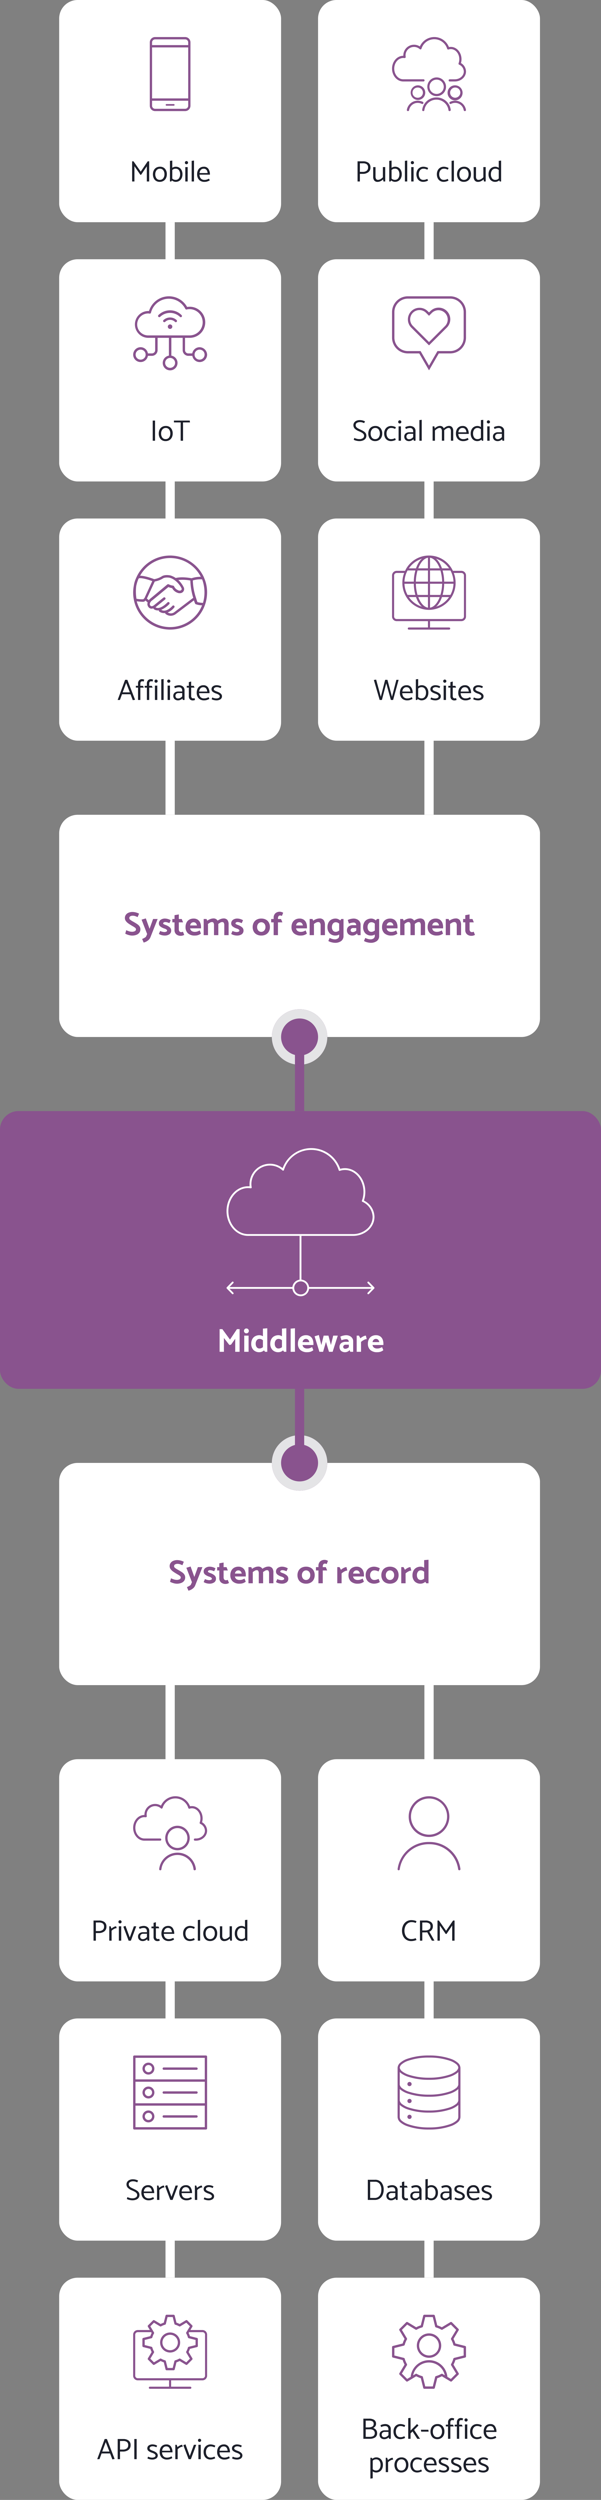 <svg xmlns="http://www.w3.org/2000/svg" xmlns:xlink="http://www.w3.org/1999/xlink" width="325" height="1350" viewBox="0 0 325 1350">
  <rect x="0" y="0" width="325" height="1350" fill="#808080" stroke="none"/>
  <defs>
    <clipPath id="clip-path">
      <rect id="Rectangle_3334" data-name="Rectangle 3334" width="40" height="40" fill="#89538e"/>
    </clipPath>
    <clipPath id="clip-path-3">
      <rect id="Rectangle_3301" data-name="Rectangle 3301" width="34" height="40" fill="#89538e"/>
    </clipPath>
    <clipPath id="clip-path-7">
      <rect id="Rectangle_3321" data-name="Rectangle 3321" width="80" height="80" fill="#fff"/>
    </clipPath>
    <clipPath id="clip-path-13">
      <rect id="Rectangle_3329" data-name="Rectangle 3329" width="22" height="40" fill="#89538e"/>
    </clipPath>
  </defs>
  <g id="Group_7683" data-name="Group 7683" transform="translate(-25 -2600)">
    <line id="Line_72" data-name="Line 72" y2="320" transform="translate(257 3510)" fill="none" stroke="#fff" stroke-width="5"/>
    <line id="Line_72-2" data-name="Line 72" y2="320" transform="translate(117 3510)" fill="none" stroke="#fff" stroke-width="5"/>
    <rect id="Rectangle_3240" data-name="Rectangle 3240" width="120" height="120" rx="10" transform="translate(197 3830)" fill="#fff"/>
    <path id="Path_22191" data-name="Path 22191" d="M27.9,18a5.2,5.2,0,0,0,2.928-.736,2.588,2.588,0,0,0,1.1-2.32,2.7,2.7,0,0,0-.552-1.744,3.259,3.259,0,0,0-1.544-1.024,3.639,3.639,0,0,0,1.088-.92A1.989,1.989,0,0,0,31.344,10a2.453,2.453,0,0,0-1.008-2.216A5.09,5.09,0,0,0,27.52,7.12H24.5V18Zm-.432-9.808a3.9,3.9,0,0,1,1.944.384,1.532,1.532,0,0,1,.648,1.44,1.471,1.471,0,0,1-.776,1.4,4.4,4.4,0,0,1-2.056.44H25.76V8.192Zm.576,4.688a3.16,3.16,0,0,1,1.92.512,1.845,1.845,0,0,1,.688,1.584q0,1.968-2.768,1.968H25.76V12.88Zm6.064-1.216a7.81,7.81,0,0,1,1.064-.392,4.426,4.426,0,0,1,1.176-.136,1.573,1.573,0,0,1,1.288.5,2.079,2.079,0,0,1,.408,1.36v.432h-2a3.124,3.124,0,0,0-2.032.624,2.122,2.122,0,0,0-.768,1.744,2.344,2.344,0,0,0,.68,1.744,2.7,2.7,0,0,0,1.976.672,2.962,2.962,0,0,0,1.248-.3,4.09,4.09,0,0,0,1.072-.7l.16.784h.944V12.64a2.415,2.415,0,0,0-.384-1.344,2.609,2.609,0,0,0-1.072-.928,3.528,3.528,0,0,0-1.568-.336,6.006,6.006,0,0,0-1.336.192,3.689,3.689,0,0,0-1.224.48Zm.3,4.128a1.5,1.5,0,0,1,.424-1.08,1.557,1.557,0,0,1,1.176-.44h2.048v1.76a3.636,3.636,0,0,1-1,.832,2.394,2.394,0,0,1-1.192.32,1.376,1.376,0,0,1-1.088-.416A1.426,1.426,0,0,1,34.416,15.792Zm12.256.8a5.634,5.634,0,0,1-1.008.416,4.294,4.294,0,0,1-1.152.128,2.133,2.133,0,0,1-1.808-.848,3.569,3.569,0,0,1-.64-2.208,3.382,3.382,0,0,1,.688-2.136,2.212,2.212,0,0,1,1.824-.84,3.882,3.882,0,0,1,1.1.128,10.863,10.863,0,0,1,1.064.4l.384-.9a4.188,4.188,0,0,0-1.224-.5,5.211,5.211,0,0,0-1.288-.2,3.834,3.834,0,0,0-2.016.52,3.518,3.518,0,0,0-1.336,1.44,4.544,4.544,0,0,0-.472,2.1,4.889,4.889,0,0,0,.448,2.136,3.373,3.373,0,0,0,1.3,1.456,3.75,3.75,0,0,0,2,.52,5.3,5.3,0,0,0,1.3-.2,4.428,4.428,0,0,0,1.248-.5ZM50.016,18V15.088l1.072-1.072L53.648,18h1.488l-3.2-4.816L54.3,10.832l-.768-.8-3.52,3.536V6.7l-1.264.16V18Zm9.632-4.88H55.616l.144,1.008h4.016Zm8.672,1.024a4.544,4.544,0,0,1-.472,2.1,3.486,3.486,0,0,1-1.352,1.44,3.95,3.95,0,0,1-2.048.52,3.606,3.606,0,0,1-1.952-.52,3.356,3.356,0,0,1-1.272-1.456,4.964,4.964,0,0,1-.44-2.136,4.827,4.827,0,0,1,.472-2.1,3.413,3.413,0,0,1,1.32-1.44,3.834,3.834,0,0,1,2.016-.52,3.478,3.478,0,0,1,2.736,1.112A4.341,4.341,0,0,1,68.32,14.144Zm-3.808,2.992a2.212,2.212,0,0,0,1.824-.84,3.382,3.382,0,0,0,.688-2.136,3.562,3.562,0,0,0-.64-2.216,2.14,2.14,0,0,0-1.808-.84,2.212,2.212,0,0,0-1.824.84,3.382,3.382,0,0,0-.688,2.136,3.569,3.569,0,0,0,.64,2.208A2.133,2.133,0,0,0,64.512,17.136Zm5.76-5.808V18h1.264V11.328h1.84l-.416-.96H71.536V9.232q0-1.328,1.088-1.328a1.66,1.66,0,0,1,.368.048,1.539,1.539,0,0,1,.336.112l.288-1.024a2.3,2.3,0,0,0-.528-.192,2.63,2.63,0,0,0-.64-.08,2.035,2.035,0,0,0-1.592.648,2.5,2.5,0,0,0-.584,1.736v1.216H69.088l.016.96Zm4.784,0V18H76.32V11.328h1.84l-.416-.96H76.32V9.232q0-1.328,1.088-1.328a1.66,1.66,0,0,1,.368.048,1.539,1.539,0,0,1,.336.112L78.4,7.04a2.3,2.3,0,0,0-.528-.192,2.63,2.63,0,0,0-.64-.08,2.035,2.035,0,0,0-1.592.648,2.5,2.5,0,0,0-.584,1.736v1.216H73.872l.016.96Zm4.976-2.64a.844.844,0,0,0,.608-.248.8.8,0,0,0,.256-.6.874.874,0,0,0-.864-.864.81.81,0,0,0-.608.248.851.851,0,0,0-.24.616.821.821,0,0,0,.848.848ZM80.688,18V10.24h-1.28V18ZM88.1,16.592a5.634,5.634,0,0,1-1.008.416,4.294,4.294,0,0,1-1.152.128,2.133,2.133,0,0,1-1.808-.848,3.569,3.569,0,0,1-.64-2.208,3.382,3.382,0,0,1,.688-2.136A2.212,2.212,0,0,1,86,11.1a3.882,3.882,0,0,1,1.1.128,10.862,10.862,0,0,1,1.064.4l.384-.9a4.188,4.188,0,0,0-1.224-.5,5.211,5.211,0,0,0-1.288-.2,3.834,3.834,0,0,0-2.016.52,3.518,3.518,0,0,0-1.336,1.44,4.544,4.544,0,0,0-.472,2.1,4.889,4.889,0,0,0,.448,2.136,3.373,3.373,0,0,0,1.3,1.456,3.75,3.75,0,0,0,2,.52,5.3,5.3,0,0,0,1.3-.2,4.428,4.428,0,0,0,1.248-.5Zm8.368-2.272a5.406,5.406,0,0,0-.808-3.1,2.82,2.82,0,0,0-2.5-1.184,3.566,3.566,0,0,0-1.944.52,3.288,3.288,0,0,0-1.248,1.44,4.974,4.974,0,0,0-.424,2.1,4.222,4.222,0,0,0,1.04,2.992,3.925,3.925,0,0,0,3.024,1.12,4.637,4.637,0,0,0,1.456-.216,7.44,7.44,0,0,0,1.312-.584l-.4-.928a8.828,8.828,0,0,1-1.24.512,3.876,3.876,0,0,1-1.144.16,2.567,2.567,0,0,1-2.04-.76,3.229,3.229,0,0,1-.712-2.072Zm-5.6-.864a2.951,2.951,0,0,1,.68-1.72A1.991,1.991,0,0,1,93.1,11.1q1.84,0,2.112,2.352Zm-59.5,14.576A3.411,3.411,0,0,1,34.08,29.16a4.377,4.377,0,0,1,.984,2.984,4.677,4.677,0,0,1-.456,2.1,3.462,3.462,0,0,1-1.3,1.44,3.678,3.678,0,0,1-1.976.52,3.319,3.319,0,0,1-1.776-.592v3.712L28.3,39.5V28.24h.752l.272.544a4.142,4.142,0,0,1,1.024-.552A2.974,2.974,0,0,1,31.368,28.032Zm0,7.1a2.088,2.088,0,0,0,1.776-.832,3.554,3.554,0,0,0,.64-2.144,3.661,3.661,0,0,0-.616-2.216,2.076,2.076,0,0,0-1.784-.84,2.659,2.659,0,0,0-1.008.176,2.6,2.6,0,0,0-.816.544v4.624a2.9,2.9,0,0,0,.816.512A2.613,2.613,0,0,0,31.368,35.136Zm6.5-4.48a5.442,5.442,0,0,1,1.328-.984,3.045,3.045,0,0,1,1.424-.424l-.3-1.008a2.8,2.8,0,0,0-1.3.4,7.441,7.441,0,0,0-1.264.848l-.4-1.248H36.6V36h1.264ZM48.84,32.144a4.544,4.544,0,0,1-.472,2.1,3.486,3.486,0,0,1-1.352,1.44,3.95,3.95,0,0,1-2.048.52,3.606,3.606,0,0,1-1.952-.52,3.356,3.356,0,0,1-1.272-1.456A4.964,4.964,0,0,1,41.3,32.1a4.827,4.827,0,0,1,.472-2.1,3.413,3.413,0,0,1,1.32-1.44,3.834,3.834,0,0,1,2.016-.52,3.478,3.478,0,0,1,2.736,1.112A4.341,4.341,0,0,1,48.84,32.144Zm-3.808,2.992a2.212,2.212,0,0,0,1.824-.84,3.382,3.382,0,0,0,.688-2.136,3.561,3.561,0,0,0-.64-2.216A2.14,2.14,0,0,0,45.1,29.1a2.212,2.212,0,0,0-1.824.84,3.382,3.382,0,0,0-.688,2.136,3.569,3.569,0,0,0,.64,2.208A2.133,2.133,0,0,0,45.032,35.136Zm10.736-.544a5.634,5.634,0,0,1-1.008.416,4.294,4.294,0,0,1-1.152.128,2.133,2.133,0,0,1-1.808-.848,3.569,3.569,0,0,1-.64-2.208,3.382,3.382,0,0,1,.688-2.136,2.212,2.212,0,0,1,1.824-.84,3.882,3.882,0,0,1,1.1.128,10.862,10.862,0,0,1,1.064.4l.384-.9a4.188,4.188,0,0,0-1.224-.5,5.211,5.211,0,0,0-1.288-.2,3.834,3.834,0,0,0-2.016.52,3.518,3.518,0,0,0-1.336,1.44,4.544,4.544,0,0,0-.472,2.1,4.889,4.889,0,0,0,.448,2.136,3.373,3.373,0,0,0,1.3,1.456,3.75,3.75,0,0,0,2,.52,5.3,5.3,0,0,0,1.3-.2,4.428,4.428,0,0,0,1.248-.5Zm8.368-2.272a5.406,5.406,0,0,0-.808-3.1,2.82,2.82,0,0,0-2.5-1.184,3.566,3.566,0,0,0-1.944.52,3.288,3.288,0,0,0-1.248,1.44,4.974,4.974,0,0,0-.424,2.1,4.222,4.222,0,0,0,1.04,2.992,3.925,3.925,0,0,0,3.024,1.12,4.637,4.637,0,0,0,1.456-.216,7.44,7.44,0,0,0,1.312-.584l-.4-.928a8.828,8.828,0,0,1-1.24.512,3.876,3.876,0,0,1-1.144.16,2.567,2.567,0,0,1-2.04-.76A3.229,3.229,0,0,1,58.5,32.32Zm-5.6-.864a2.951,2.951,0,0,1,.68-1.72,1.991,1.991,0,0,1,1.56-.632q1.84,0,2.112,2.352Zm6.736,4.1a3.415,3.415,0,0,0,1.184.48,5.815,5.815,0,0,0,1.3.176,3.866,3.866,0,0,0,2.312-.592,1.943,1.943,0,0,0,.808-1.664q0-1.5-2.608-2.464a5.888,5.888,0,0,1-1.328-.592.909.909,0,0,1-.48-.72.943.943,0,0,1,.456-.808,2.041,2.041,0,0,1,1.176-.312,3.561,3.561,0,0,1,1.056.144,8.509,8.509,0,0,1,.992.384l.4-.864a3.423,3.423,0,0,0-1.144-.5,5.082,5.082,0,0,0-1.272-.192,3.45,3.45,0,0,0-2.12.584,1.9,1.9,0,0,0-.776,1.608,1.685,1.685,0,0,0,.7,1.392,6.066,6.066,0,0,0,1.824.912q1.92.64,1.92,1.5a.942.942,0,0,1-.512.848,2.722,2.722,0,0,1-1.392.3,4.682,4.682,0,0,1-2.1-.544Zm6.72,0a3.415,3.415,0,0,0,1.184.48,5.815,5.815,0,0,0,1.3.176,3.866,3.866,0,0,0,2.312-.592,1.943,1.943,0,0,0,.808-1.664q0-1.5-2.608-2.464a5.888,5.888,0,0,1-1.328-.592.909.909,0,0,1-.48-.72.943.943,0,0,1,.456-.808,2.041,2.041,0,0,1,1.176-.312,3.561,3.561,0,0,1,1.056.144,8.509,8.509,0,0,1,.992.384l.4-.864a3.423,3.423,0,0,0-1.144-.5,5.082,5.082,0,0,0-1.272-.192,3.45,3.45,0,0,0-2.12.584,1.9,1.9,0,0,0-.776,1.608,1.685,1.685,0,0,0,.7,1.392,6.066,6.066,0,0,0,1.824.912q1.92.64,1.92,1.5a.942.942,0,0,1-.512.848,2.722,2.722,0,0,1-1.392.3,4.682,4.682,0,0,1-2.1-.544ZM85.56,32.32a5.406,5.406,0,0,0-.808-3.1,2.82,2.82,0,0,0-2.5-1.184,3.566,3.566,0,0,0-1.944.52,3.288,3.288,0,0,0-1.248,1.44,4.974,4.974,0,0,0-.424,2.1,4.222,4.222,0,0,0,1.04,2.992,3.925,3.925,0,0,0,3.024,1.12,4.637,4.637,0,0,0,1.456-.216,7.44,7.44,0,0,0,1.312-.584l-.4-.928a8.828,8.828,0,0,1-1.24.512,3.876,3.876,0,0,1-1.144.16,2.567,2.567,0,0,1-2.04-.76,3.229,3.229,0,0,1-.712-2.072Zm-5.6-.864a2.951,2.951,0,0,1,.68-1.72A1.991,1.991,0,0,1,82.2,29.1q1.84,0,2.112,2.352Zm6.736,4.1a3.415,3.415,0,0,0,1.184.48,5.815,5.815,0,0,0,1.3.176,3.866,3.866,0,0,0,2.312-.592,1.943,1.943,0,0,0,.808-1.664q0-1.5-2.608-2.464A5.888,5.888,0,0,1,88.36,30.9a.909.909,0,0,1-.48-.72.943.943,0,0,1,.456-.808,2.041,2.041,0,0,1,1.176-.312,3.561,3.561,0,0,1,1.056.144,8.509,8.509,0,0,1,.992.384l.4-.864a3.423,3.423,0,0,0-1.144-.5,5.082,5.082,0,0,0-1.272-.192,3.45,3.45,0,0,0-2.12.584,1.9,1.9,0,0,0-.776,1.608,1.685,1.685,0,0,0,.7,1.392,6.066,6.066,0,0,0,1.824.912q1.92.64,1.92,1.5a.942.942,0,0,1-.512.848,2.722,2.722,0,0,1-1.392.3,4.682,4.682,0,0,1-2.1-.544Z" transform="translate(197 3899)" fill="#1c1f2a"/>
    <g id="icon" transform="translate(237 3850)" clip-path="url(#clip-path)">
      <path id="Path_22140" data-name="Path 22140" d="M39.517,16.857l-5.253-1.31-.038-.119a14.287,14.287,0,0,0-.936-2.251l-.058-.111,2.791-4.645a.634.634,0,0,0-.095-.777L32.355,4.072a.626.626,0,0,0-.449-.186.636.636,0,0,0-.328.091L26.935,6.768l-.112-.059a14.4,14.4,0,0,0-2.251-.936l-.12-.037L23.142.482A.632.632,0,0,0,22.526,0H17.474a.634.634,0,0,0-.617.482l-1.31,5.254-.12.038a14.128,14.128,0,0,0-2.25.936l-.112.058L8.421,3.977a.634.634,0,0,0-.777.1L4.072,7.645a.631.631,0,0,0-.1.776l2.792,4.645-.058.111a13.985,13.985,0,0,0-.936,2.251l-.038.12L.481,16.858A.632.632,0,0,0,0,17.474v5.052a.635.635,0,0,0,.483.617l5.253,1.309.038.12a13.933,13.933,0,0,0,.936,2.251l.058.111L3.976,31.579a.633.633,0,0,0,.1.777l3.572,3.573a.633.633,0,0,0,.449.185.645.645,0,0,0,.328-.09l4.645-2.791.112.058a14.036,14.036,0,0,0,2.251.935l.119.038,1.309,5.254a.634.634,0,0,0,.617.482h5.052a.632.632,0,0,0,.616-.482l1.31-5.254.12-.038a14.209,14.209,0,0,0,2.251-.936l.112-.058,4.643,2.792a.645.645,0,0,0,.328.09.631.631,0,0,0,.45-.186l3.572-3.573a.631.631,0,0,0,.095-.776l-2.791-4.645.059-.112a14.063,14.063,0,0,0,.935-2.25l.037-.12,5.255-1.31A.632.632,0,0,0,40,22.526V17.474a.636.636,0,0,0-.483-.617m-12.563,15a.631.631,0,0,0-.315.083,12.811,12.811,0,0,1-2.888,1.2.636.636,0,0,0-.444.459l-1.278,5.125H17.971L16.694,33.6a.636.636,0,0,0-.445-.458,12.784,12.784,0,0,1-2.889-1.2.625.625,0,0,0-.308-.082.7.7,0,0,0-.4.136l-1.241.746a8.744,8.744,0,0,1,17.1-.049l-1.212-.73a.637.637,0,0,0-.349-.1m11.774-9.83L33.6,23.306a.64.64,0,0,0-.458.445,12.892,12.892,0,0,1-1.2,2.888.655.655,0,0,0,.054.707l2.682,4.462-2.869,2.87-1.91-1.15a.785.785,0,0,0,.027-.161,9.989,9.989,0,0,0-19.843,0,.613.613,0,0,0,.006.166l-1.9,1.141-2.868-2.87L8.038,27.3a.635.635,0,0,0,.02-.664,12.808,12.808,0,0,1-1.2-2.887.642.642,0,0,0-.46-.446L1.272,22.029V17.971L6.4,16.693a.643.643,0,0,0,.459-.444,12.778,12.778,0,0,1,1.2-2.888.668.668,0,0,0-.071-.734L5.323,8.192l2.868-2.87L12.7,8.038a.644.644,0,0,0,.348.1.629.629,0,0,0,.315-.084,12.8,12.8,0,0,1,2.889-1.2.636.636,0,0,0,.445-.458l1.277-5.126h4.058L23.307,6.4a.637.637,0,0,0,.443.458,12.838,12.838,0,0,1,2.889,1.2.622.622,0,0,0,.31.082.693.693,0,0,0,.4-.136l4.462-2.682,2.869,2.87L31.962,12.7a.635.635,0,0,0-.02.664,12.788,12.788,0,0,1,1.2,2.887.636.636,0,0,0,.459.445l5.124,1.277Z" fill="#89538e"/>
      <path id="Path_22141" data-name="Path 22141" d="M20.006,10.069a6.594,6.594,0,1,0,6.588,6.63,6.574,6.574,0,0,0-6.588-6.63m0,11.93a5.336,5.336,0,1,1,5.324-5.3A5.292,5.292,0,0,1,20.006,22" fill="#89538e"/>
    </g>
    <rect id="Rectangle_3240-2" data-name="Rectangle 3240" width="120" height="120" rx="10" transform="translate(57 3830)" fill="#fff"/>
    <path id="Path_22190" data-name="Path 22190" d="M24.6,7.12,20.568,18H21.8l1.136-3.088h4.592l1.216,3.2,1.248-.208L25.816,7.12Zm2.56,6.768H23.288l1.9-5.1Zm5.744,0H34.44a4.868,4.868,0,0,0,2.992-.872,3.042,3.042,0,0,0,1.184-2.568,2.932,2.932,0,0,0-1.088-2.52A4.8,4.8,0,0,0,34.6,7.12H31.64V18H32.9Zm1.712-5.7a3.307,3.307,0,0,1,2.016.52A2.1,2.1,0,0,1,37.32,10.5a2.112,2.112,0,0,1-.8,1.752,3.337,3.337,0,0,1-2.032.568H32.9V8.192ZM41.9,18V7.12H40.632V18Zm5.808-.448a3.415,3.415,0,0,0,1.184.48,5.815,5.815,0,0,0,1.3.176,3.866,3.866,0,0,0,2.312-.592,1.943,1.943,0,0,0,.808-1.664q0-1.5-2.608-2.464a5.888,5.888,0,0,1-1.328-.592.909.909,0,0,1-.48-.72.943.943,0,0,1,.456-.808,2.041,2.041,0,0,1,1.176-.312,3.561,3.561,0,0,1,1.056.144,8.509,8.509,0,0,1,.992.384l.4-.864a3.423,3.423,0,0,0-1.144-.5,5.082,5.082,0,0,0-1.272-.192,3.45,3.45,0,0,0-2.12.584,1.9,1.9,0,0,0-.776,1.608,1.685,1.685,0,0,0,.7,1.392,6.066,6.066,0,0,0,1.824.912q1.92.64,1.92,1.5a.942.942,0,0,1-.512.848,2.722,2.722,0,0,1-1.392.3,4.682,4.682,0,0,1-2.1-.544ZM61.272,14.32a5.406,5.406,0,0,0-.808-3.1,2.82,2.82,0,0,0-2.5-1.184,3.566,3.566,0,0,0-1.944.52,3.288,3.288,0,0,0-1.248,1.44,4.974,4.974,0,0,0-.424,2.1,4.222,4.222,0,0,0,1.04,2.992,3.925,3.925,0,0,0,3.024,1.12,4.637,4.637,0,0,0,1.456-.216,7.44,7.44,0,0,0,1.312-.584l-.4-.928a8.828,8.828,0,0,1-1.24.512,3.876,3.876,0,0,1-1.144.16,2.567,2.567,0,0,1-2.04-.76,3.229,3.229,0,0,1-.712-2.072Zm-5.6-.864a2.951,2.951,0,0,1,.68-1.72,1.991,1.991,0,0,1,1.56-.632q1.84,0,2.112,2.352Zm8.4-.8a5.442,5.442,0,0,1,1.328-.984,3.045,3.045,0,0,1,1.424-.424l-.3-1.008a2.8,2.8,0,0,0-1.3.4,7.44,7.44,0,0,0-1.264.848l-.4-1.248h-.752V18h1.264ZM71.224,18l2.9-7.76H72.84l-2.224,6.048-2.32-6.3-1.152.48L69.992,18Zm4.688-9.312a.844.844,0,0,0,.608-.248.8.8,0,0,0,.256-.6.874.874,0,0,0-.864-.864.81.81,0,0,0-.608.248.851.851,0,0,0-.24.616.821.821,0,0,0,.848.848ZM76.568,18V10.24h-1.28V18Zm7.408-1.408a5.634,5.634,0,0,1-1.008.416,4.294,4.294,0,0,1-1.152.128,2.133,2.133,0,0,1-1.808-.848,3.569,3.569,0,0,1-.64-2.208,3.382,3.382,0,0,1,.688-2.136,2.212,2.212,0,0,1,1.824-.84,3.882,3.882,0,0,1,1.1.128,10.864,10.864,0,0,1,1.064.4l.384-.9a4.188,4.188,0,0,0-1.224-.5,5.211,5.211,0,0,0-1.288-.2,3.834,3.834,0,0,0-2.016.52,3.518,3.518,0,0,0-1.336,1.44,4.544,4.544,0,0,0-.472,2.1,4.889,4.889,0,0,0,.448,2.136,3.373,3.373,0,0,0,1.3,1.456,3.75,3.75,0,0,0,2,.52,5.3,5.3,0,0,0,1.3-.2,4.428,4.428,0,0,0,1.248-.5Zm8.368-2.272a5.406,5.406,0,0,0-.808-3.1,2.82,2.82,0,0,0-2.5-1.184,3.566,3.566,0,0,0-1.944.52,3.288,3.288,0,0,0-1.248,1.44,4.974,4.974,0,0,0-.424,2.1,4.222,4.222,0,0,0,1.04,2.992,3.925,3.925,0,0,0,3.024,1.12,4.637,4.637,0,0,0,1.456-.216,7.44,7.44,0,0,0,1.312-.584l-.4-.928a8.828,8.828,0,0,1-1.24.512,3.876,3.876,0,0,1-1.144.16,2.567,2.567,0,0,1-2.04-.76,3.229,3.229,0,0,1-.712-2.072Zm-5.6-.864a2.951,2.951,0,0,1,.68-1.72,1.991,1.991,0,0,1,1.56-.632q1.84,0,2.112,2.352Zm6.736,4.1a3.415,3.415,0,0,0,1.184.48,5.815,5.815,0,0,0,1.3.176,3.866,3.866,0,0,0,2.312-.592,1.943,1.943,0,0,0,.808-1.664q0-1.5-2.608-2.464a5.888,5.888,0,0,1-1.328-.592.909.909,0,0,1-.48-.72.943.943,0,0,1,.456-.808,2.041,2.041,0,0,1,1.176-.312,3.561,3.561,0,0,1,1.056.144,8.509,8.509,0,0,1,.992.384l.4-.864a3.423,3.423,0,0,0-1.144-.5,5.082,5.082,0,0,0-1.272-.192,3.45,3.45,0,0,0-2.12.584,1.9,1.9,0,0,0-.776,1.608,1.685,1.685,0,0,0,.7,1.392,6.066,6.066,0,0,0,1.824.912q1.92.64,1.92,1.5a.942.942,0,0,1-.512.848,2.722,2.722,0,0,1-1.392.3,4.682,4.682,0,0,1-2.1-.544Z" transform="translate(57 3910)" fill="#1c1f2a"/>
    <g id="icon-2" data-name="icon" transform="translate(97 3850)" clip-path="url(#clip-path)">
      <path id="Path_22142" data-name="Path 22142" d="M37.515,8.264H30.956l1.07-1.781a.623.623,0,0,0-.094-.763L29.281,3.067a.625.625,0,0,0-.765-.093L25.135,5a10.868,10.868,0,0,0-1.7-.707L22.482.474A.624.624,0,0,0,21.875,0h-3.75a.623.623,0,0,0-.607.475l-.959,3.818a10.9,10.9,0,0,0-1.7.709L11.484,2.974a.626.626,0,0,0-.764.094L8.069,5.72a.623.623,0,0,0-.1.764L9.04,8.264H2.485A2.507,2.507,0,0,0,0,10.788v22.13a2.509,2.509,0,0,0,2.485,2.515H19.419v3.421H9.054a.573.573,0,0,0,0,1.146H30.91a.573.573,0,0,0,0-1.146H20.543V35.433H37.515A2.511,2.511,0,0,0,40,32.916V10.788a2.507,2.507,0,0,0-2.485-2.524M11.258,4.3,14.5,6.249a.622.622,0,0,0,.652.019,9.4,9.4,0,0,1,2.11-.878.627.627,0,0,0,.437-.451l.919-3.688h2.772l.92,3.689a.627.627,0,0,0,.437.451,9.3,9.3,0,0,1,2.11.879.626.626,0,0,0,.305.08.659.659,0,0,0,.375-.123L28.742,4.3l1.96,1.96-1.95,3.237a.62.62,0,0,0-.02.653,9.353,9.353,0,0,1,.878,2.109.628.628,0,0,0,.452.438l3.686.919v2.772l-3.687.919a.628.628,0,0,0-.451.438,9.426,9.426,0,0,1-.878,2.108.635.635,0,0,0,.041.681l1.929,3.21-1.96,1.96L25.5,23.751a.627.627,0,0,0-.653-.02,9.322,9.322,0,0,1-2.109.878.628.628,0,0,0-.437.452l-.92,3.688H18.614l-.919-3.689a.628.628,0,0,0-.438-.451,9.277,9.277,0,0,1-2.109-.878.613.613,0,0,0-.3-.081.655.655,0,0,0-.375.123L11.258,25.7,9.3,23.741,11.25,20.5a.625.625,0,0,0,.019-.652,9.33,9.33,0,0,1-.878-2.11.629.629,0,0,0-.453-.437l-3.686-.919V13.614l3.687-.92a.633.633,0,0,0,.452-.437,9.33,9.33,0,0,1,.878-2.11.643.643,0,0,0-.054-.7L9.3,6.258ZM38.876,32.913a1.373,1.373,0,0,1-1.361,1.372H2.485a1.371,1.371,0,0,1-1.361-1.369V10.788A1.371,1.371,0,0,1,2.485,9.41H9.727L10,9.864a10.791,10.791,0,0,0-.706,1.7l-3.817.953A.624.624,0,0,0,5,13.125v3.75a.626.626,0,0,0,.476.607l3.818.958a10.772,10.772,0,0,0,.708,1.7L7.974,23.516a.626.626,0,0,0,.093.764l2.653,2.652a.618.618,0,0,0,.442.183.632.632,0,0,0,.322-.089L14.866,25a10.809,10.809,0,0,0,1.7.706l.951,3.817a.624.624,0,0,0,.607.474h3.75a.623.623,0,0,0,.607-.474l.959-3.819a10.824,10.824,0,0,0,1.7-.708l3.375,2.028a.632.632,0,0,0,.322.089.617.617,0,0,0,.443-.184l2.65-2.651a.623.623,0,0,0,.1-.764L30,20.135a10.775,10.775,0,0,0,.7-1.7l3.818-.952A.624.624,0,0,0,35,16.875v-3.75a.625.625,0,0,0-.475-.607l-3.819-.959A10.911,10.911,0,0,0,30,9.858l.268-.448h7.248a1.371,1.371,0,0,1,1.361,1.378Z" fill="#89538e"/>
      <path id="Path_22143" data-name="Path 22143" d="M20,20.416A5.417,5.417,0,1,0,14.583,15,5.423,5.423,0,0,0,20,20.416m0-9.583A4.166,4.166,0,1,1,15.835,15,4.17,4.17,0,0,1,20,10.833" fill="#89538e"/>
    </g>
    <rect id="Rectangle_3240-3" data-name="Rectangle 3240" width="120" height="120" rx="10" transform="translate(197 3690)" fill="#fff"/>
    <path id="Path_22189" data-name="Path 22189" d="M30.616,18a4.716,4.716,0,0,0,2.648-.72,4.511,4.511,0,0,0,1.656-1.96,6.792,6.792,0,0,0,.56-2.824A6.058,6.058,0,0,0,34.3,8.608,4.3,4.3,0,0,0,30.712,7.12H26.9V18Zm.16-9.808a2.988,2.988,0,0,1,2.568,1.184,5.167,5.167,0,0,1,.872,3.136,5.733,5.733,0,0,1-.448,2.36,3.507,3.507,0,0,1-1.256,1.536,3.322,3.322,0,0,1-1.88.536H28.168V8.192Zm7.04,3.472a7.81,7.81,0,0,1,1.064-.392,4.426,4.426,0,0,1,1.176-.136,1.573,1.573,0,0,1,1.288.5,2.079,2.079,0,0,1,.408,1.36v.432h-2a3.124,3.124,0,0,0-2.032.624,2.122,2.122,0,0,0-.768,1.744,2.344,2.344,0,0,0,.68,1.744,2.7,2.7,0,0,0,1.976.672,2.962,2.962,0,0,0,1.248-.3,4.09,4.09,0,0,0,1.072-.7l.16.784h.944V12.64a2.415,2.415,0,0,0-.384-1.344,2.609,2.609,0,0,0-1.072-.928,3.528,3.528,0,0,0-1.568-.336,6.006,6.006,0,0,0-1.336.192,3.689,3.689,0,0,0-1.224.48Zm.3,4.128a1.5,1.5,0,0,1,.424-1.08,1.557,1.557,0,0,1,1.176-.44h2.048v1.76a3.636,3.636,0,0,1-1,.832,2.394,2.394,0,0,1-1.192.32,1.376,1.376,0,0,1-1.088-.416A1.426,1.426,0,0,1,38.12,15.792Zm8.5-5.424V8.032l-1.264.352v1.984H44.216l.016.96h1.12v4.656a2.263,2.263,0,0,0,.584,1.672,2.151,2.151,0,0,0,1.592.584,2.744,2.744,0,0,0,1.184-.272l-.288-.992a1.936,1.936,0,0,1-.7.16.985.985,0,0,1-.832-.352,1.561,1.561,0,0,1-.272-.976v-4.48H48.44l-.416-.96Zm4.128,1.3a7.81,7.81,0,0,1,1.064-.392,4.426,4.426,0,0,1,1.176-.136,1.573,1.573,0,0,1,1.288.5,2.079,2.079,0,0,1,.408,1.36v.432h-2a3.124,3.124,0,0,0-2.032.624,2.122,2.122,0,0,0-.768,1.744,2.344,2.344,0,0,0,.68,1.744,2.7,2.7,0,0,0,1.976.672,2.962,2.962,0,0,0,1.248-.3,4.09,4.09,0,0,0,1.072-.7l.16.784h.944V12.64a2.415,2.415,0,0,0-.384-1.344,2.609,2.609,0,0,0-1.072-.928,3.528,3.528,0,0,0-1.568-.336,6.006,6.006,0,0,0-1.336.192,3.689,3.689,0,0,0-1.224.48Zm.3,4.128a1.5,1.5,0,0,1,.424-1.08,1.557,1.557,0,0,1,1.176-.44H54.7v1.76a3.636,3.636,0,0,1-1,.832,2.394,2.394,0,0,1-1.192.32,1.376,1.376,0,0,1-1.088-.416A1.426,1.426,0,0,1,51.048,15.792Zm10.08-5.76A3.411,3.411,0,0,1,63.84,11.16a4.377,4.377,0,0,1,.984,2.984,4.677,4.677,0,0,1-.456,2.1,3.462,3.462,0,0,1-1.3,1.44,3.678,3.678,0,0,1-1.976.52,2.909,2.909,0,0,1-1.016-.2,3.663,3.663,0,0,1-1-.568l-.272.56h-.752V6.864L59.32,6.7v3.92a3.594,3.594,0,0,1,.912-.44A2.978,2.978,0,0,1,61.128,10.032Zm0,7.1A2.088,2.088,0,0,0,62.9,16.3a3.554,3.554,0,0,0,.64-2.144,3.661,3.661,0,0,0-.616-2.216,2.076,2.076,0,0,0-1.784-.84,2.659,2.659,0,0,0-1.008.176,2.6,2.6,0,0,0-.816.544v4.624a2.9,2.9,0,0,0,.816.512A2.613,2.613,0,0,0,61.128,17.136Zm5.888-5.472a7.81,7.81,0,0,1,1.064-.392,4.426,4.426,0,0,1,1.176-.136,1.573,1.573,0,0,1,1.288.5,2.079,2.079,0,0,1,.408,1.36v.432h-2a3.124,3.124,0,0,0-2.032.624,2.122,2.122,0,0,0-.768,1.744,2.344,2.344,0,0,0,.68,1.744,2.7,2.7,0,0,0,1.976.672,2.962,2.962,0,0,0,1.248-.3,4.091,4.091,0,0,0,1.072-.7l.16.784h.944V12.64a2.415,2.415,0,0,0-.384-1.344,2.609,2.609,0,0,0-1.072-.928,3.528,3.528,0,0,0-1.568-.336,6.006,6.006,0,0,0-1.336.192,3.689,3.689,0,0,0-1.224.48Zm.3,4.128a1.5,1.5,0,0,1,.424-1.08,1.556,1.556,0,0,1,1.176-.44h2.048v1.76a3.636,3.636,0,0,1-1,.832,2.394,2.394,0,0,1-1.192.32,1.376,1.376,0,0,1-1.088-.416A1.426,1.426,0,0,1,67.32,15.792Zm6.448,1.76a3.415,3.415,0,0,0,1.184.48,5.815,5.815,0,0,0,1.3.176,3.866,3.866,0,0,0,2.312-.592,1.943,1.943,0,0,0,.808-1.664q0-1.5-2.608-2.464a5.888,5.888,0,0,1-1.328-.592.909.909,0,0,1-.48-.72.943.943,0,0,1,.456-.808,2.041,2.041,0,0,1,1.176-.312,3.561,3.561,0,0,1,1.056.144,8.509,8.509,0,0,1,.992.384l.4-.864a3.423,3.423,0,0,0-1.144-.5,5.082,5.082,0,0,0-1.272-.192,3.45,3.45,0,0,0-2.12.584,1.9,1.9,0,0,0-.776,1.608,1.685,1.685,0,0,0,.7,1.392,6.066,6.066,0,0,0,1.824.912q1.92.64,1.92,1.5a.942.942,0,0,1-.512.848,2.722,2.722,0,0,1-1.392.3,4.682,4.682,0,0,1-2.1-.544ZM87.336,14.32a5.406,5.406,0,0,0-.808-3.1,2.82,2.82,0,0,0-2.5-1.184,3.566,3.566,0,0,0-1.944.52,3.288,3.288,0,0,0-1.248,1.44,4.974,4.974,0,0,0-.424,2.1,4.222,4.222,0,0,0,1.04,2.992,3.925,3.925,0,0,0,3.024,1.12,4.637,4.637,0,0,0,1.456-.216,7.44,7.44,0,0,0,1.312-.584l-.4-.928a8.828,8.828,0,0,1-1.24.512,3.876,3.876,0,0,1-1.144.16,2.567,2.567,0,0,1-2.04-.76A3.229,3.229,0,0,1,81.7,14.32Zm-5.6-.864a2.951,2.951,0,0,1,.68-1.72,1.991,1.991,0,0,1,1.56-.632q1.84,0,2.112,2.352Zm6.736,4.1a3.415,3.415,0,0,0,1.184.48,5.815,5.815,0,0,0,1.3.176,3.866,3.866,0,0,0,2.312-.592,1.943,1.943,0,0,0,.808-1.664q0-1.5-2.608-2.464a5.888,5.888,0,0,1-1.328-.592.909.909,0,0,1-.48-.72.943.943,0,0,1,.456-.808,2.041,2.041,0,0,1,1.176-.312,3.561,3.561,0,0,1,1.056.144,8.509,8.509,0,0,1,.992.384l.4-.864a3.423,3.423,0,0,0-1.144-.5,5.082,5.082,0,0,0-1.272-.192,3.45,3.45,0,0,0-2.12.584,1.9,1.9,0,0,0-.776,1.608,1.685,1.685,0,0,0,.7,1.392,6.066,6.066,0,0,0,1.824.912q1.92.64,1.92,1.5a.942.942,0,0,1-.512.848,2.722,2.722,0,0,1-1.392.3,4.682,4.682,0,0,1-2.1-.544Z" transform="translate(197 3770)" fill="#1c1f2a"/>
    <g id="icon-3" data-name="icon" transform="translate(240 3710)" clip-path="url(#clip-path-3)">
      <path id="Path_22043" data-name="Path 22043" d="M17,0A35.016,35.016,0,0,0,5.166,1.821,11.728,11.728,0,0,0,1.484,3.893,3.82,3.82,0,0,0,0,6.7v26.59a3.855,3.855,0,0,0,1.484,2.821,11.715,11.715,0,0,0,3.682,2.054A34.957,34.957,0,0,0,17,40a34.957,34.957,0,0,0,11.834-1.839,11.715,11.715,0,0,0,3.682-2.054A3.858,3.858,0,0,0,34,33.286V6.7a3.823,3.823,0,0,0-1.484-2.8,11.728,11.728,0,0,0-3.682-2.072A35.016,35.016,0,0,0,17,0m0,1.143a33.974,33.974,0,0,1,11.412,1.75,10.739,10.739,0,0,1,3.316,1.839,2.744,2.744,0,0,1,1.1,1.911.561.561,0,0,0-.036.107,3.277,3.277,0,0,1-1.356,1.893,12.168,12.168,0,0,1-3.389,1.732A34.664,34.664,0,0,1,17,12,34.67,34.67,0,0,1,5.953,10.375,12.183,12.183,0,0,1,2.564,8.643,3.279,3.279,0,0,1,1.209,6.75a.564.564,0,0,0-.037-.107,2.748,2.748,0,0,1,1.1-1.911A10.75,10.75,0,0,1,5.587,2.893,33.976,33.976,0,0,1,17,1.143M1.172,8.964a6.426,6.426,0,0,0,.66.572,13.317,13.317,0,0,0,3.737,1.91A35.586,35.586,0,0,0,17,13.143a35.591,35.591,0,0,0,11.431-1.7,13.331,13.331,0,0,0,3.737-1.91,6.52,6.52,0,0,0,.659-.572v6.75a.578.578,0,0,0-.018.143,3.2,3.2,0,0,1-1.337,1.893A11.874,11.874,0,0,1,28.1,19.5,34.541,34.541,0,0,1,17,21.143,34.547,34.547,0,0,1,5.9,19.5a11.88,11.88,0,0,1-3.37-1.75A3.206,3.206,0,0,1,1.19,15.857a.489.489,0,0,0-.018-.107Zm5.276,5.322a1.142,1.142,0,1,0,1.143,1.143,1.143,1.143,0,0,0-1.143-1.143M1.172,18.107a6.344,6.344,0,0,0,.6.536,13.1,13.1,0,0,0,3.737,1.928A35.453,35.453,0,0,0,17,22.286a35.457,35.457,0,0,0,11.486-1.715,13.112,13.112,0,0,0,3.737-1.928,6.33,6.33,0,0,0,.6-.536v6.179a.566.566,0,0,0-.018.143,3.2,3.2,0,0,1-1.337,1.892,11.848,11.848,0,0,1-3.371,1.75A34.541,34.541,0,0,1,17,29.714,34.547,34.547,0,0,1,5.9,28.071a11.854,11.854,0,0,1-3.37-1.75A3.2,3.2,0,0,1,1.19,24.429a.488.488,0,0,0-.018-.108Zm5.276,5.322a1.143,1.143,0,1,0,1.143,1.142,1.142,1.142,0,0,0-1.143-1.142m-5.276,3.25a6.478,6.478,0,0,0,.6.535,13.1,13.1,0,0,0,3.737,1.929A35.482,35.482,0,0,0,17,30.857a35.486,35.486,0,0,0,11.486-1.714,13.112,13.112,0,0,0,3.737-1.929,6.463,6.463,0,0,0,.6-.535v6.607a2.694,2.694,0,0,1-1.1,1.964,10.718,10.718,0,0,1-3.316,1.839A33.935,33.935,0,0,1,17,38.857,33.937,33.937,0,0,1,5.587,37.089,10.73,10.73,0,0,1,2.271,35.25a2.7,2.7,0,0,1-1.1-1.964ZM6.448,32a1.143,1.143,0,1,0,1.143,1.143A1.143,1.143,0,0,0,6.448,32" fill="#89538e"/>
    </g>
    <rect id="Rectangle_3240-4" data-name="Rectangle 3240" width="120" height="120" rx="10" transform="translate(57 3690)" fill="#fff"/>
    <path id="Path_22188" data-name="Path 22188" d="M36.584,17.472a4.427,4.427,0,0,0,1.36.512,7.069,7.069,0,0,0,1.632.224,5.263,5.263,0,0,0,2.056-.368,3.02,3.02,0,0,0,1.328-1.008,2.472,2.472,0,0,0,.456-1.472,2.588,2.588,0,0,0-.32-1.32,3.135,3.135,0,0,0-.936-.984,10.582,10.582,0,0,0-1.624-.9q-1.12-.512-1.7-.848a3,3,0,0,1-.888-.744,1.572,1.572,0,0,1-.312-.984,1.374,1.374,0,0,1,.632-1.2,2.943,2.943,0,0,1,1.688-.432,4.261,4.261,0,0,1,1.192.144,8.14,8.14,0,0,1,1.08.416l.432-.976a6.362,6.362,0,0,0-1.288-.48,5.841,5.841,0,0,0-1.5-.192,4.387,4.387,0,0,0-1.832.36,2.852,2.852,0,0,0-1.216.984A2.421,2.421,0,0,0,36.408,9.6a2.609,2.609,0,0,0,.7,1.84,6.426,6.426,0,0,0,2.184,1.392,16.739,16.739,0,0,1,1.64.792,3,3,0,0,1,.92.768,1.589,1.589,0,0,1,.32.984,1.5,1.5,0,0,1-.68,1.272,3.27,3.27,0,0,1-1.928.488,5.39,5.39,0,0,1-1.432-.2,6.849,6.849,0,0,1-1.24-.456Zm14.8-3.152a5.406,5.406,0,0,0-.808-3.1,2.82,2.82,0,0,0-2.5-1.184,3.566,3.566,0,0,0-1.944.52,3.288,3.288,0,0,0-1.248,1.44,4.974,4.974,0,0,0-.424,2.1,4.222,4.222,0,0,0,1.04,2.992,3.925,3.925,0,0,0,3.024,1.12,4.637,4.637,0,0,0,1.456-.216,7.44,7.44,0,0,0,1.312-.584l-.4-.928a8.828,8.828,0,0,1-1.24.512,3.876,3.876,0,0,1-1.144.16,2.567,2.567,0,0,1-2.04-.76,3.229,3.229,0,0,1-.712-2.072Zm-5.6-.864a2.951,2.951,0,0,1,.68-1.72,1.991,1.991,0,0,1,1.56-.632q1.84,0,2.112,2.352Zm8.4-.8a5.442,5.442,0,0,1,1.328-.984,3.045,3.045,0,0,1,1.424-.424l-.3-1.008a2.8,2.8,0,0,0-1.3.4,7.44,7.44,0,0,0-1.264.848l-.4-1.248H52.92V18h1.264ZM61.336,18l2.9-7.76h-1.28l-2.224,6.048-2.32-6.3-1.152.48L60.1,18Zm10.512-3.68a5.406,5.406,0,0,0-.808-3.1,2.82,2.82,0,0,0-2.5-1.184,3.566,3.566,0,0,0-1.944.52,3.288,3.288,0,0,0-1.248,1.44,4.974,4.974,0,0,0-.424,2.1,4.222,4.222,0,0,0,1.04,2.992,3.925,3.925,0,0,0,3.024,1.12,4.637,4.637,0,0,0,1.456-.216,7.44,7.44,0,0,0,1.312-.584l-.4-.928a8.828,8.828,0,0,1-1.24.512,3.876,3.876,0,0,1-1.144.16,2.567,2.567,0,0,1-2.04-.76,3.229,3.229,0,0,1-.712-2.072Zm-5.6-.864a2.951,2.951,0,0,1,.68-1.72,1.991,1.991,0,0,1,1.56-.632q1.84,0,2.112,2.352Zm8.4-.8a5.442,5.442,0,0,1,1.328-.984,3.045,3.045,0,0,1,1.424-.424l-.3-1.008a2.8,2.8,0,0,0-1.3.4,7.44,7.44,0,0,0-1.264.848l-.4-1.248h-.752V18h1.264Zm3.52,4.9a3.415,3.415,0,0,0,1.184.48,5.815,5.815,0,0,0,1.3.176,3.866,3.866,0,0,0,2.312-.592,1.943,1.943,0,0,0,.808-1.664q0-1.5-2.608-2.464a5.888,5.888,0,0,1-1.328-.592.909.909,0,0,1-.48-.72.943.943,0,0,1,.456-.808,2.041,2.041,0,0,1,1.176-.312,3.561,3.561,0,0,1,1.056.144,8.509,8.509,0,0,1,.992.384l.4-.864a3.423,3.423,0,0,0-1.144-.5,5.082,5.082,0,0,0-1.272-.192,3.45,3.45,0,0,0-2.12.584,1.9,1.9,0,0,0-.776,1.608,1.685,1.685,0,0,0,.7,1.392,6.066,6.066,0,0,0,1.824.912q1.92.64,1.92,1.5a.942.942,0,0,1-.512.848,2.722,2.722,0,0,1-1.392.3,4.682,4.682,0,0,1-2.1-.544Z" transform="translate(57 3770)" fill="#1c1f2a"/>
    <g id="icon-4" data-name="icon" transform="translate(97 3710)" clip-path="url(#clip-path)">
      <path id="Path_22108" data-name="Path 22108" d="M16.554,7.732a.634.634,0,0,1-.4-.146.643.643,0,0,1-.082-.9.63.63,0,0,1,.426-.226l.04,0,.061.007,17.659,0a.627.627,0,0,1,.451.183.642.642,0,0,1,0,.908.62.62,0,0,1-.443.183Z" fill="#89538e"/>
      <path id="Path_22109" data-name="Path 22109" d="M.632,40A.635.635,0,0,1,0,39.362V.638A.634.634,0,0,1,.448.017L.5,0H39.368A.635.635,0,0,1,40,.638V39.159l-.018.092.019.07,0,.107a.638.638,0,0,1-.184.387.627.627,0,0,1-.445.185Zm38.1-12.908H1.265V38.726H38.736Zm0-12.909H1.264V25.817H38.736Zm0-12.908H1.264V12.909H38.735Z" fill="#89538e"/>
      <path id="Path_22110" data-name="Path 22110" d="M8.3,10.311a3.219,3.219,0,1,1,3.188-3.219A3.207,3.207,0,0,1,8.3,10.311m0-5.163a1.945,1.945,0,1,0,1.925,1.944A1.936,1.936,0,0,0,8.3,5.148" fill="#89538e"/>
      <path id="Path_22111" data-name="Path 22111" d="M16.552,20.64a.625.625,0,0,1-.405-.147.641.641,0,0,1-.227-.434.649.649,0,0,1,.143-.466.634.634,0,0,1,.431-.231l.039,0,.06.007,17.661,0a.635.635,0,0,1,.452.182.641.641,0,0,1,0,.906.62.62,0,0,1-.446.186Z" fill="#89538e"/>
      <path id="Path_22112" data-name="Path 22112" d="M16.553,33.569a.635.635,0,0,1-.408-.148.648.648,0,0,1-.225-.434.633.633,0,0,1,.148-.471.619.619,0,0,1,.426-.224l.039,0,.06.007,17.661,0a.635.635,0,0,1,.451.183.641.641,0,0,1,0,.907.631.631,0,0,1-.446.185H16.594Z" fill="#89538e"/>
      <path id="Path_22113" data-name="Path 22113" d="M8.3,36.126a3.219,3.219,0,1,1,3.189-3.218A3.206,3.206,0,0,1,8.3,36.126m0-5.163a1.945,1.945,0,1,0,1.926,1.945A1.937,1.937,0,0,0,8.3,30.963" fill="#89538e"/>
      <path id="Path_22114" data-name="Path 22114" d="M8.3,23.219A3.219,3.219,0,1,1,11.491,20,3.207,3.207,0,0,1,8.3,23.219m0-5.163A1.945,1.945,0,1,0,10.228,20,1.936,1.936,0,0,0,8.3,18.056" fill="#89538e"/>
    </g>
    <rect id="Rectangle_3240-5" data-name="Rectangle 3240" width="120" height="120" rx="10" transform="translate(197 3550)" fill="#fff"/>
    <path id="Path_22187" data-name="Path 22187" d="M53.232,7.52a3.99,3.99,0,0,0-1.3-.456A7.368,7.368,0,0,0,50.512,6.9a4.817,4.817,0,0,0-4.5,2.808,6.679,6.679,0,0,0-.624,2.92,6.783,6.783,0,0,0,.576,2.816,4.689,4.689,0,0,0,1.712,2.032,4.844,4.844,0,0,0,2.736.752,6.981,6.981,0,0,0,1.512-.184,5.588,5.588,0,0,0,1.32-.44l-.48-.96a5.533,5.533,0,0,1-1.064.352,6.137,6.137,0,0,1-1.336.128,3.249,3.249,0,0,1-1.952-.6,3.739,3.739,0,0,1-1.264-1.632,5.848,5.848,0,0,1-.432-2.28,5.541,5.541,0,0,1,.5-2.384,3.987,3.987,0,0,1,1.368-1.648,3.358,3.358,0,0,1,1.928-.592,5.752,5.752,0,0,1,1.216.1,8.568,8.568,0,0,1,1.1.344ZM55.1,18h1.264V13.536H57.9a10.282,10.282,0,0,0,1.136-.064L61.536,18h1.392L60.16,13.136a3.181,3.181,0,0,0,1.392-1.08,3.032,3.032,0,0,0,.528-1.768,2.735,2.735,0,0,0-1.088-2.4,4.988,4.988,0,0,0-2.928-.768H55.1ZM58.08,8.192a3.577,3.577,0,0,1,2,.472,1.865,1.865,0,0,1,.7,1.672,1.859,1.859,0,0,1-.792,1.656,3.692,3.692,0,0,1-2.04.5H56.368v-4.3Zm11.408,6.144,3.04-4.528V18h1.28V7.12h-.8l-3.776,5.552-3.9-5.552h-.752V18H65.84V9.776l3.216,4.64Z" transform="translate(197 3630)" fill="#1c1f2a"/>
    <g id="icon-5" data-name="icon" transform="translate(240 3570)" clip-path="url(#clip-path-3)">
      <path id="Path_22040" data-name="Path 22040" d="M17.062,22A11,11,0,1,0,6,11.062,10.95,10.95,0,0,0,17.062,22m0-20.762a9.656,9.656,0,0,1,9.695,9.824,9.757,9.757,0,1,1-9.695-9.824" fill="#89538e"/>
      <path id="Path_22041" data-name="Path 22041" d="M33.986,39.334c0-.007.011-.011.011-.018A16.818,16.818,0,0,0,17.022,24.7,16.9,16.9,0,0,0,0,39.388c0,.007.009.014.011.02s-.007.02-.007.03A.574.574,0,0,0,.589,40a.575.575,0,0,0,.548-.39c0-.009.018-.014.018-.025A15.757,15.757,0,0,1,17.022,25.918a15.65,15.65,0,0,1,15.738,13.6h.015A.621.621,0,0,0,34,39.4a.47.47,0,0,0-.014-.065" fill="#89538e"/>
    </g>
    <rect id="Rectangle_3240-6" data-name="Rectangle 3240" width="120" height="120" rx="10" transform="translate(57 3550)" fill="#fff"/>
    <path id="Path_22186" data-name="Path 22186" d="M19.84,13.888h1.536a4.868,4.868,0,0,0,2.992-.872,3.042,3.042,0,0,0,1.184-2.568,2.932,2.932,0,0,0-1.088-2.52,4.8,4.8,0,0,0-2.928-.808h-2.96V18H19.84Zm1.712-5.7a3.307,3.307,0,0,1,2.016.52,2.1,2.1,0,0,1,.688,1.784,2.112,2.112,0,0,1-.8,1.752,3.337,3.337,0,0,1-2.032.568H19.84V8.192Zm6.8,4.464a5.442,5.442,0,0,1,1.328-.984,3.045,3.045,0,0,1,1.424-.424l-.3-1.008a2.8,2.8,0,0,0-1.3.4,7.44,7.44,0,0,0-1.264.848l-.4-1.248h-.752V18h1.264ZM32.9,8.688A.844.844,0,0,0,33.5,8.44a.8.8,0,0,0,.256-.6.874.874,0,0,0-.864-.864.81.81,0,0,0-.608.248.851.851,0,0,0-.24.616.821.821,0,0,0,.848.848ZM33.552,18V10.24h-1.28V18Zm5.232,0,2.9-7.76H40.4l-2.224,6.048-2.32-6.3-1.152.48L37.552,18Zm4.72-6.336a7.81,7.81,0,0,1,1.064-.392,4.426,4.426,0,0,1,1.176-.136,1.573,1.573,0,0,1,1.288.5,2.079,2.079,0,0,1,.408,1.36v.432h-2a3.124,3.124,0,0,0-2.032.624,2.122,2.122,0,0,0-.768,1.744,2.344,2.344,0,0,0,.68,1.744,2.7,2.7,0,0,0,1.976.672,2.962,2.962,0,0,0,1.248-.3,4.09,4.09,0,0,0,1.072-.7l.16.784h.944V12.64a2.415,2.415,0,0,0-.384-1.344,2.609,2.609,0,0,0-1.072-.928,3.528,3.528,0,0,0-1.568-.336,6.006,6.006,0,0,0-1.336.192,3.689,3.689,0,0,0-1.224.48Zm.3,4.128a1.5,1.5,0,0,1,.424-1.08,1.557,1.557,0,0,1,1.176-.44h2.048v1.76a3.636,3.636,0,0,1-1,.832,2.394,2.394,0,0,1-1.192.32,1.376,1.376,0,0,1-1.088-.416A1.426,1.426,0,0,1,43.808,15.792Zm8.5-5.424V8.032l-1.264.352v1.984H49.9l.016.96h1.12v4.656a2.263,2.263,0,0,0,.584,1.672,2.151,2.151,0,0,0,1.592.584,2.744,2.744,0,0,0,1.184-.272l-.288-.992a1.936,1.936,0,0,1-.7.16.985.985,0,0,1-.832-.352,1.561,1.561,0,0,1-.272-.976v-4.48h1.824l-.416-.96Zm9.92,3.952a5.406,5.406,0,0,0-.808-3.1,2.82,2.82,0,0,0-2.5-1.184,3.566,3.566,0,0,0-1.944.52,3.288,3.288,0,0,0-1.248,1.44,4.974,4.974,0,0,0-.424,2.1,4.222,4.222,0,0,0,1.04,2.992,3.925,3.925,0,0,0,3.024,1.12,4.637,4.637,0,0,0,1.456-.216,7.44,7.44,0,0,0,1.312-.584l-.4-.928a8.828,8.828,0,0,1-1.24.512,3.876,3.876,0,0,1-1.144.16,2.567,2.567,0,0,1-2.04-.76,3.229,3.229,0,0,1-.712-2.072Zm-5.6-.864a2.951,2.951,0,0,1,.68-1.72,1.991,1.991,0,0,1,1.56-.632q1.84,0,2.112,2.352ZM72.9,16.592a5.634,5.634,0,0,1-1.008.416,4.294,4.294,0,0,1-1.152.128,2.133,2.133,0,0,1-1.808-.848,3.569,3.569,0,0,1-.64-2.208,3.382,3.382,0,0,1,.688-2.136A2.212,2.212,0,0,1,70.8,11.1a3.882,3.882,0,0,1,1.1.128,10.864,10.864,0,0,1,1.064.4l.384-.9a4.188,4.188,0,0,0-1.224-.5,5.211,5.211,0,0,0-1.288-.2,3.834,3.834,0,0,0-2.016.52,3.518,3.518,0,0,0-1.336,1.44,4.544,4.544,0,0,0-.472,2.1,4.889,4.889,0,0,0,.448,2.136,3.373,3.373,0,0,0,1.3,1.456,3.75,3.75,0,0,0,2,.52,5.3,5.3,0,0,0,1.3-.2,4.428,4.428,0,0,0,1.248-.5ZM76.24,18V6.7l-1.264.16V18Zm9.216-3.856a4.544,4.544,0,0,1-.472,2.1,3.486,3.486,0,0,1-1.352,1.44,3.95,3.95,0,0,1-2.048.52,3.606,3.606,0,0,1-1.952-.52,3.356,3.356,0,0,1-1.272-1.456,4.964,4.964,0,0,1-.44-2.136,4.827,4.827,0,0,1,.472-2.1,3.413,3.413,0,0,1,1.32-1.44,3.834,3.834,0,0,1,2.016-.52,3.478,3.478,0,0,1,2.736,1.112A4.341,4.341,0,0,1,85.456,14.144Zm-3.808,2.992a2.212,2.212,0,0,0,1.824-.84,3.382,3.382,0,0,0,.688-2.136,3.562,3.562,0,0,0-.64-2.216,2.14,2.14,0,0,0-1.808-.84,2.212,2.212,0,0,0-1.824.84A3.382,3.382,0,0,0,79.2,14.08a3.569,3.569,0,0,0,.64,2.208A2.133,2.133,0,0,0,81.648,17.136ZM92.16,15.728a5.037,5.037,0,0,1-1.288,1.008,2.771,2.771,0,0,1-1.3.4,1.192,1.192,0,0,1-1.072-.48,2.408,2.408,0,0,1-.32-1.344V10.24H86.912v5.248a3.08,3.08,0,0,0,.6,1.992,2.213,2.213,0,0,0,1.832.744A3.649,3.649,0,0,0,90.9,17.84a4.665,4.665,0,0,0,1.376-.96L92.48,18h.944V10.224H92.16Zm9.6-9.008V18h-.768l-.24-.592a3.743,3.743,0,0,1-1.04.592,3.038,3.038,0,0,1-1.056.208,3.411,3.411,0,0,1-2.712-1.128,4.4,4.4,0,0,1-.984-3,4.677,4.677,0,0,1,.456-2.1,3.409,3.409,0,0,1,1.3-1.432,3.722,3.722,0,0,1,1.976-.512,2.772,2.772,0,0,1,.888.16,4.257,4.257,0,0,1,.9.432V6.864ZM98.64,17.136a2.616,2.616,0,0,0,1.016-.184,2.571,2.571,0,0,0,.824-.568V11.792a2.642,2.642,0,0,0-1.824-.688,2.1,2.1,0,0,0-1.776.824,3.517,3.517,0,0,0-.64,2.136,3.69,3.69,0,0,0,.616,2.232A2.076,2.076,0,0,0,98.64,17.136Z" transform="translate(57 3630)" fill="#1c1f2a"/>
    <g id="icon-6" data-name="icon" transform="translate(97 3570)" clip-path="url(#clip-path)">
      <path id="Path_22122" data-name="Path 22122" d="M30.594,22.63a6.624,6.624,0,1,0-6.588,6.558,6.616,6.616,0,0,0,6.588-6.558m-11.984,0a5.36,5.36,0,1,1,5.4,5.3,5.326,5.326,0,0,1-5.4-5.3" fill="#89538e"/>
      <path id="Path_22123" data-name="Path 22123" d="M24.006,30.471A9.962,9.962,0,0,0,14.083,39.3a.632.632,0,0,0,.129.512.6.6,0,0,0,.494.186.547.547,0,0,0,.574-.507,8.746,8.746,0,0,1,17.382.008.465.465,0,0,0,.161.349.6.6,0,0,0,.259.132l.137.011.146,0a.643.643,0,0,0,.562-.691,9.959,9.959,0,0,0-9.921-8.827" fill="#89538e"/>
      <path id="Path_22124" data-name="Path 22124" d="M37.278,14.058a7.531,7.531,0,0,0,.291-2.09c0-3.661-2.585-6.641-5.761-6.641-.337,0-.675.035-1.059.071A8.487,8.487,0,0,0,22.864,0a8.577,8.577,0,0,0-7.823,5.09,5.772,5.772,0,0,0-8.93,4.774l-.055.265C2.716,10.129,0,13.241,0,17.064S2.716,24,6.056,24l8.607-.009a.585.585,0,0,0,.551-.583.606.606,0,0,0-.594-.593H6.058c-2.682,0-4.864-2.579-4.864-5.75s2.182-5.75,4.864-5.75a5.437,5.437,0,0,1,.736.057.592.592,0,0,0,.585-.706,4.061,4.061,0,0,1-.074-.8,4.579,4.579,0,0,1,7.664-3.334.6.6,0,0,0,.974-.263,7.2,7.2,0,0,1,6.922-5.083,7.28,7.28,0,0,1,6.942,5.142.6.6,0,0,0,.3.357.6.6,0,0,0,.274.066.612.612,0,0,0,.194-.032,3.831,3.831,0,0,1,1.235-.2c2.518,0,4.567,2.447,4.567,5.456a6.286,6.286,0,0,1-.391,2.208.588.588,0,0,0,.3.74,4.165,4.165,0,0,1,2.522,3.689c0,2.321-2.181,4.209-4.862,4.209l-.587,0A.592.592,0,0,0,33.366,24h.578C37.283,24,40,21.58,40,18.606a5.4,5.4,0,0,0-2.722-4.548" fill="#89538e"/>
    </g>
    <rect id="Rectangle_3240-7" data-name="Rectangle 3240" width="260" height="120" rx="10" transform="translate(57 3390)" fill="#fff"/>
    <path id="Path_22185" data-name="Path 22185" d="M39.953,19.19a7.383,7.383,0,0,0,1.737.711,6.872,6.872,0,0,0,1.881.333,6.409,6.409,0,0,0,2.475-.432,3.494,3.494,0,0,0,1.566-1.188,2.961,2.961,0,0,0,.531-1.746,2.78,2.78,0,0,0-.423-1.539,4.145,4.145,0,0,0-1.053-1.116,19.469,19.469,0,0,0-1.692-1.071l-.522-.306-.576-.324a9.546,9.546,0,0,1-1.323-.891,1.109,1.109,0,0,1-.4-.873,1.021,1.021,0,0,1,.513-.927,2.5,2.5,0,0,1,1.323-.315,4.16,4.16,0,0,1,1.305.2,10.764,10.764,0,0,1,1.341.558L47.4,8.39a8.091,8.091,0,0,0-3.456-.918,5.5,5.5,0,0,0-2.259.423,3.339,3.339,0,0,0-1.449,1.17,2.94,2.94,0,0,0-.5,1.683,2.657,2.657,0,0,0,.513,1.593,5.549,5.549,0,0,0,1.224,1.233q.711.522,1.917,1.242l.54.324a8.869,8.869,0,0,1,1.359.873,1.062,1.062,0,0,1,.441.819,1.094,1.094,0,0,1-.558.99,3.173,3.173,0,0,1-1.638.342,5.29,5.29,0,0,1-1.548-.261,9.337,9.337,0,0,1-1.512-.6Zm11.412,1.224a1.782,1.782,0,0,1-.783.9,11.958,11.958,0,0,1-1.5.756L49.907,24a6.055,6.055,0,0,0,2.232-1.053,4.064,4.064,0,0,0,1.422-1.791l3.906-9.882H55l-1.908,5.292-2.016-5.616-2.3.684,3.006,7.758Zm6.768-1.1a4.008,4.008,0,0,0,1.458.666,6.348,6.348,0,0,0,1.566.234,4.4,4.4,0,0,0,2.7-.711,2.392,2.392,0,0,0,.936-2.025,2.232,2.232,0,0,0-.846-1.764,6.909,6.909,0,0,0-2.124-1.188,7.5,7.5,0,0,1-1.017-.423q-.351-.189-.351-.423a.655.655,0,0,1,.3-.531,1.2,1.2,0,0,1,.747-.225,4.211,4.211,0,0,1,1.107.144,8.46,8.46,0,0,1,1.215.45l.7-1.566a5.2,5.2,0,0,0-1.494-.666,5.606,5.606,0,0,0-1.494-.252,3.956,3.956,0,0,0-2.484.711,2.335,2.335,0,0,0-.918,1.953,2,2,0,0,0,.828,1.638,6.842,6.842,0,0,0,2.07,1.062q1.53.468,1.53,1.17,0,.36-.45.558a2.431,2.431,0,0,1-.99.2,5.805,5.805,0,0,1-2.286-.594Zm10.782-8.028V8.8l-2.322.414v2.07h-1.17v1.8h1.17V17.21a2.967,2.967,0,0,0,.918,2.322,3.68,3.68,0,0,0,2.556.828,3.331,3.331,0,0,0,.963-.162,2.433,2.433,0,0,0,.8-.378l-.684-1.692a2.189,2.189,0,0,1-.954.234,1.123,1.123,0,0,1-.945-.432,1.807,1.807,0,0,1-.333-1.134V13.088h2.3l-.72-1.8Zm12.006,4.32a5.951,5.951,0,0,0-.432-2.313,3.64,3.64,0,0,0-1.332-1.647,3.846,3.846,0,0,0-2.214-.612,4.629,4.629,0,0,0-2.34.567,3.794,3.794,0,0,0-1.521,1.611,5.291,5.291,0,0,0-.531,2.43A4.394,4.394,0,0,0,73.838,19a5.3,5.3,0,0,0,3.771,1.215,5.421,5.421,0,0,0,1.836-.279,5.159,5.159,0,0,0,1.44-.8L80.2,17.444a7.463,7.463,0,0,1-1.242.576,3.972,3.972,0,0,1-1.3.2,2.91,2.91,0,0,1-1.845-.486,2.3,2.3,0,0,1-.783-1.4h5.886Zm-5.868-.846a2.165,2.165,0,0,1,.63-1.287,1.728,1.728,0,0,1,1.206-.441,1.651,1.651,0,0,1,1.179.432,2.4,2.4,0,0,1,.639,1.3Zm17.982-3.78a2.629,2.629,0,0,1,2.151.8,3.7,3.7,0,0,1,.657,2.385V20H93.5V14.636a2.511,2.511,0,0,0-.261-1.278.888.888,0,0,0-.819-.432,1.992,1.992,0,0,0-.99.252,12.907,12.907,0,0,0-1.152.756V20h-2.34V14.636a2.51,2.51,0,0,0-.261-1.278.888.888,0,0,0-.819-.432,1.992,1.992,0,0,0-.99.252,12.692,12.692,0,0,0-1.17.774V20h-2.34V11.27h1.53l.4.936a7.325,7.325,0,0,1,1.674-.9,4.4,4.4,0,0,1,1.512-.324,2.475,2.475,0,0,1,2.412,1.188,7.586,7.586,0,0,1,1.656-.873A4.362,4.362,0,0,1,93.035,10.982Zm4.212,8.334a4.008,4.008,0,0,0,1.458.666,6.348,6.348,0,0,0,1.566.234,4.4,4.4,0,0,0,2.7-.711,2.392,2.392,0,0,0,.936-2.025,2.232,2.232,0,0,0-.846-1.764,6.909,6.909,0,0,0-2.124-1.188,7.5,7.5,0,0,1-1.017-.423q-.351-.189-.351-.423a.655.655,0,0,1,.3-.531,1.2,1.2,0,0,1,.747-.225,4.211,4.211,0,0,1,1.107.144,8.46,8.46,0,0,1,1.215.45l.7-1.566a5.2,5.2,0,0,0-1.494-.666,5.606,5.606,0,0,0-1.494-.252,3.956,3.956,0,0,0-2.484.711,2.335,2.335,0,0,0-.918,1.953,2,2,0,0,0,.828,1.638,6.842,6.842,0,0,0,2.07,1.062q1.53.468,1.53,1.17,0,.36-.45.558a2.431,2.431,0,0,1-.99.2,5.805,5.805,0,0,1-2.286-.594Zm20.934-3.708a4.95,4.95,0,0,1-.576,2.43,3.975,3.975,0,0,1-1.629,1.611,5.105,5.105,0,0,1-2.457.567,5.172,5.172,0,0,1-2.457-.558,3.932,3.932,0,0,1-1.629-1.593,4.9,4.9,0,0,1-.576-2.421,4.95,4.95,0,0,1,.576-2.43,3.975,3.975,0,0,1,1.629-1.611,5.105,5.105,0,0,1,2.457-.567,5.172,5.172,0,0,1,2.457.558,3.932,3.932,0,0,1,1.629,1.593A4.9,4.9,0,0,1,118.181,15.608Zm-4.662,2.61a2.04,2.04,0,0,0,1.611-.738,2.757,2.757,0,0,0,.639-1.872,2.713,2.713,0,0,0-.63-1.854,2.155,2.155,0,0,0-3.231.018,2.757,2.757,0,0,0-.639,1.872,2.713,2.713,0,0,0,.63,1.854A2.054,2.054,0,0,0,113.519,18.218Zm6.678-5.13V20h2.34V13.088h2.394l-.738-1.8h-1.656v-.342a2,2,0,0,1,.288-1.143.994.994,0,0,1,.882-.423,2.8,2.8,0,0,1,.972.234l.666-1.692a2.425,2.425,0,0,0-.81-.4,3.2,3.2,0,0,0-.936-.162,3.464,3.464,0,0,0-2.5.864,3.162,3.162,0,0,0-.9,2.394v.666h-1.35v1.8Zm12.528,1.584a7.47,7.47,0,0,1,1.629-1.1,3.471,3.471,0,0,1,1.467-.432l-.468-1.872a3.27,3.27,0,0,0-1.494.45,7.588,7.588,0,0,0-1.476,1.008l-.774-1.458h-1.224V20h2.34Zm12.1.936a5.951,5.951,0,0,0-.432-2.313,3.64,3.64,0,0,0-1.332-1.647,3.846,3.846,0,0,0-2.214-.612,4.629,4.629,0,0,0-2.34.567,3.794,3.794,0,0,0-1.521,1.611,5.291,5.291,0,0,0-.531,2.43A4.394,4.394,0,0,0,137.738,19a5.3,5.3,0,0,0,3.771,1.215,5.421,5.421,0,0,0,1.836-.279,5.158,5.158,0,0,0,1.44-.8l-.684-1.692a7.463,7.463,0,0,1-1.242.576,3.972,3.972,0,0,1-1.3.2,2.91,2.91,0,0,1-1.845-.486,2.3,2.3,0,0,1-.783-1.4h5.886Zm-5.868-.846a2.165,2.165,0,0,1,.63-1.287,1.728,1.728,0,0,1,1.206-.441,1.651,1.651,0,0,1,1.179.432,2.4,2.4,0,0,1,.639,1.3Zm14.436-2.808a5.178,5.178,0,0,0-1.512-.666,5.8,5.8,0,0,0-1.512-.252,5.105,5.105,0,0,0-2.457.567,3.918,3.918,0,0,0-1.62,1.611,5.013,5.013,0,0,0-.567,2.43,4.961,4.961,0,0,0,.567,2.421,3.876,3.876,0,0,0,1.62,1.593,5.173,5.173,0,0,0,2.457.558,6.348,6.348,0,0,0,1.566-.234,4.008,4.008,0,0,0,1.458-.666l-.666-1.692a8.275,8.275,0,0,1-1.224.45,4.313,4.313,0,0,1-1.116.144,2.054,2.054,0,0,1-1.62-.72,2.713,2.713,0,0,1-.63-1.854,2.757,2.757,0,0,1,.639-1.872,2.04,2.04,0,0,1,1.611-.738,4.313,4.313,0,0,1,1.116.144,8.276,8.276,0,0,1,1.224.45Zm10.152,3.654a4.95,4.95,0,0,1-.576,2.43,3.975,3.975,0,0,1-1.629,1.611,5.105,5.105,0,0,1-2.457.567,5.172,5.172,0,0,1-2.457-.558,3.932,3.932,0,0,1-1.629-1.593,4.9,4.9,0,0,1-.576-2.421,4.95,4.95,0,0,1,.576-2.43,3.975,3.975,0,0,1,1.629-1.611,5.105,5.105,0,0,1,2.457-.567,5.172,5.172,0,0,1,2.457.558,3.932,3.932,0,0,1,1.629,1.593A4.9,4.9,0,0,1,163.541,15.608Zm-4.662,2.61a2.04,2.04,0,0,0,1.611-.738,2.757,2.757,0,0,0,.639-1.872,2.713,2.713,0,0,0-.63-1.854,2.155,2.155,0,0,0-3.231.018,2.757,2.757,0,0,0-.639,1.872,2.713,2.713,0,0,0,.63,1.854A2.054,2.054,0,0,0,158.879,18.218Zm8.442-3.546a7.47,7.47,0,0,1,1.629-1.1,3.471,3.471,0,0,1,1.467-.432l-.468-1.872a3.27,3.27,0,0,0-1.494.45,7.588,7.588,0,0,0-1.476,1.008l-.774-1.458h-1.224V20h2.34Zm12.4-7.38V20H178.5l-.54-.792a3.748,3.748,0,0,1-2.52,1.008,4.235,4.235,0,0,1-3.213-1.233,4.631,4.631,0,0,1-1.179-3.339,5.25,5.25,0,0,1,.531-2.412,3.82,3.82,0,0,1,1.539-1.62,4.746,4.746,0,0,1,2.394-.576,3.061,3.061,0,0,1,.918.153,4.359,4.359,0,0,1,.936.423V7.49Zm-6.264,8.352a2.964,2.964,0,0,0,.549,1.863,1.814,1.814,0,0,0,1.521.711,2.384,2.384,0,0,0,.909-.18,4.332,4.332,0,0,0,.927-.54V13.772a3.31,3.31,0,0,0-.9-.567,2.52,2.52,0,0,0-.936-.171,1.8,1.8,0,0,0-1.512.729A3.008,3.008,0,0,0,173.459,15.644Z" transform="translate(77 3435)" fill="#89538e"/>
    <rect id="Rectangle_3240-8" data-name="Rectangle 3240" width="325" height="150" rx="10" transform="translate(25 3200)" fill="#89538e"/>
    <path id="Path_22184" data-name="Path 22184" d="M99.916,16.166l2.286-3.222V20h2.358V7.76h-1.422l-3.762,5.652L95.236,7.76H93.76V20h2.322V12.53l2.934,3.762Zm8.316-6.138a1.3,1.3,0,0,0,.945-.378,1.325,1.325,0,0,0,0-1.872,1.3,1.3,0,0,0-.945-.378,1.25,1.25,0,0,0-.918.378,1.348,1.348,0,0,0,0,1.872A1.25,1.25,0,0,0,108.232,10.028ZM109.42,20V11.27h-2.34V20ZM119.536,7.292V20h-1.224l-.54-.792a3.748,3.748,0,0,1-2.52,1.008,4.235,4.235,0,0,1-3.213-1.233,4.631,4.631,0,0,1-1.179-3.339,5.25,5.25,0,0,1,.531-2.412,3.82,3.82,0,0,1,1.539-1.62,4.746,4.746,0,0,1,2.394-.576,3.061,3.061,0,0,1,.918.153,4.359,4.359,0,0,1,.936.423V7.49Zm-6.264,8.352a2.964,2.964,0,0,0,.549,1.863,1.814,1.814,0,0,0,1.521.711,2.384,2.384,0,0,0,.909-.18,4.332,4.332,0,0,0,.927-.54V13.772a3.31,3.31,0,0,0-.9-.567,2.52,2.52,0,0,0-.936-.171,1.8,1.8,0,0,0-1.512.729A3.008,3.008,0,0,0,113.272,15.644Zm16.56-8.352V20h-1.224l-.54-.792a3.748,3.748,0,0,1-2.52,1.008,4.235,4.235,0,0,1-3.213-1.233,4.631,4.631,0,0,1-1.179-3.339,5.25,5.25,0,0,1,.531-2.412,3.82,3.82,0,0,1,1.539-1.62,4.746,4.746,0,0,1,2.394-.576,3.061,3.061,0,0,1,.918.153,4.359,4.359,0,0,1,.936.423V7.49Zm-6.264,8.352a2.964,2.964,0,0,0,.549,1.863,1.814,1.814,0,0,0,1.521.711,2.384,2.384,0,0,0,.909-.18,4.332,4.332,0,0,0,.927-.54V13.772a3.31,3.31,0,0,0-.9-.567,2.52,2.52,0,0,0-.936-.171,1.8,1.8,0,0,0-1.512.729A3.008,3.008,0,0,0,123.568,15.644ZM134.494,20V7.292l-2.322.2V20Zm9.99-4.392a5.951,5.951,0,0,0-.432-2.313,3.64,3.64,0,0,0-1.332-1.647,3.846,3.846,0,0,0-2.214-.612,4.629,4.629,0,0,0-2.34.567,3.794,3.794,0,0,0-1.521,1.611,5.291,5.291,0,0,0-.531,2.43A4.394,4.394,0,0,0,137.4,19a5.3,5.3,0,0,0,3.771,1.215,5.421,5.421,0,0,0,1.836-.279,5.158,5.158,0,0,0,1.44-.8l-.684-1.692a7.463,7.463,0,0,1-1.242.576,3.972,3.972,0,0,1-1.3.2,2.91,2.91,0,0,1-1.845-.486,2.3,2.3,0,0,1-.783-1.4h5.886Zm-5.868-.846a2.165,2.165,0,0,1,.63-1.287,1.728,1.728,0,0,1,1.206-.441,1.651,1.651,0,0,1,1.179.432,2.4,2.4,0,0,1,.639,1.3ZM154.87,20l2.79-8.73h-2.466l-1.242,5.076L152.6,11.27h-2.574l-1.26,5.076-1.35-5.4-2.3.684,2.61,8.37h1.98l1.566-5.346L152.908,20Zm4.806-6.228a6.493,6.493,0,0,1,1.224-.4,5.728,5.728,0,0,1,1.314-.171,1.374,1.374,0,0,1,1.017.369,1.458,1.458,0,0,1,.387,1.035h-1.71a3.719,3.719,0,0,0-2.412.729,2.5,2.5,0,0,0-.9,2.061,2.732,2.732,0,0,0,.792,2.061,3.27,3.27,0,0,0,2.358.765,3.192,3.192,0,0,0,2.3-1.152l.4.936h1.53V14.258a2.834,2.834,0,0,0-.513-1.656,3.46,3.46,0,0,0-1.377-1.152,4.358,4.358,0,0,0-1.908-.414,7.519,7.519,0,0,0-1.638.243,4.942,4.942,0,0,0-1.494.549Zm.918,3.618a1.194,1.194,0,0,1,.351-.864,1.236,1.236,0,0,1,.927-.36h1.764V17.5a2.708,2.708,0,0,1-1.926.864,1.141,1.141,0,0,1-.8-.288A.9.9,0,0,1,160.594,17.39Zm9.63-2.718a7.47,7.47,0,0,1,1.629-1.1,3.471,3.471,0,0,1,1.467-.432l-.468-1.872a3.27,3.27,0,0,0-1.494.45,7.588,7.588,0,0,0-1.476,1.008l-.774-1.458h-1.224V20h2.34Zm12.1.936a5.951,5.951,0,0,0-.432-2.313,3.64,3.64,0,0,0-1.332-1.647,3.846,3.846,0,0,0-2.214-.612A4.629,4.629,0,0,0,176,11.6a3.794,3.794,0,0,0-1.521,1.611,5.291,5.291,0,0,0-.531,2.43A4.394,4.394,0,0,0,175.237,19a5.3,5.3,0,0,0,3.771,1.215,5.421,5.421,0,0,0,1.836-.279,5.158,5.158,0,0,0,1.44-.8l-.684-1.692a7.463,7.463,0,0,1-1.242.576,3.972,3.972,0,0,1-1.3.2,2.91,2.91,0,0,1-1.845-.486,2.3,2.3,0,0,1-.783-1.4h5.886Zm-5.868-.846a2.165,2.165,0,0,1,.63-1.287,1.728,1.728,0,0,1,1.206-.441,1.651,1.651,0,0,1,1.179.432,2.4,2.4,0,0,1,.639,1.3Z" transform="translate(50 3310)" fill="#fff"/>
    <g id="icon-7" data-name="icon" transform="translate(147.5 3220)" clip-path="url(#clip-path-7)">
      <path id="Path_22106" data-name="Path 22106" d="M76.989,72.221a.466.466,0,0,0-.671,0,.5.5,0,0,0,0,.691l2.047,2.1-33.7,0-.157-.613a4.5,4.5,0,0,0-3.369-3.276l-.635-.146V47.405H68.385c6.4,0,11.615-4.6,11.615-10.261a9.988,9.988,0,0,0-5.145-8.523l-.543-.322.175-.606a14.632,14.632,0,0,0,.565-4.055c0-7.057-4.94-12.8-11.012-12.8a9.471,9.471,0,0,0-1.9.191l-.677.138-.248-.645a16.508,16.508,0,0,0-30.5-.645l-.383.891-.813-.53A11.038,11.038,0,0,0,12.44,19.357c0,.138,0,.275.007.411l.01.843h-.843C5.21,20.611,0,26.62,0,34.007S5.21,47.4,11.614,47.4H39.5V71.011l-.6.167A4.546,4.546,0,0,0,35.737,74.4l-.159.611-33.945,0,2.048-2.1a.5.5,0,0,0,0-.691.466.466,0,0,0-.671,0L.14,75.16a.5.5,0,0,0,0,.693l2.871,2.923a.466.466,0,0,0,.672,0,.5.5,0,0,0,0-.691l-2.058-2.1H35.577l.157.613a4.529,4.529,0,0,0,8.771,0l.157-.613H78.377l-2.057,2.1a.5.5,0,0,0,0,.691.466.466,0,0,0,.672,0l2.871-2.923a.5.5,0,0,0,0-.693Zm-65.373-25.8C5.763,46.424,1,40.854,1,34.009S5.763,21.593,11.616,21.593a9.273,9.273,0,0,1,1.419.111.561.561,0,0,0,.081.006.5.5,0,0,0,.363-.152.485.485,0,0,0,.128-.431,9.044,9.044,0,0,1-.165-1.769,10.036,10.036,0,0,1,16.8-7.313.5.5,0,0,0,.34.13.526.526,0,0,0,.132-.017.5.5,0,0,0,.346-.331A15.368,15.368,0,0,1,45.833.983,15.539,15.539,0,0,1,60.65,11.953a.492.492,0,0,0,.248.3.505.505,0,0,0,.232.057.517.517,0,0,0,.163-.027,8.524,8.524,0,0,1,2.747-.456c5.521,0,10.011,5.3,10.011,11.816a13.479,13.479,0,0,1-.843,4.743.485.485,0,0,0,.251.61A9.19,9.19,0,0,1,79,37.145a8.678,8.678,0,0,1-3.155,6.6,11.376,11.376,0,0,1-7.457,2.68Zm28.5,32.595a3.518,3.518,0,0,1-.11-7.034l.115-.011h.056a3.522,3.522,0,0,1-.061,7.045" transform="translate(0)" fill="#fff"/>
    </g>
    <rect id="Rectangle_3240-9" data-name="Rectangle 3240" width="260" height="120" rx="10" transform="translate(57 3040)" fill="#fff"/>
    <path id="Path_22183" data-name="Path 22183" d="M35.734,19.19a7.383,7.383,0,0,0,1.737.711,6.872,6.872,0,0,0,1.881.333,6.409,6.409,0,0,0,2.475-.432,3.494,3.494,0,0,0,1.566-1.188,2.961,2.961,0,0,0,.531-1.746,2.78,2.78,0,0,0-.423-1.539,4.145,4.145,0,0,0-1.053-1.116,19.469,19.469,0,0,0-1.692-1.071l-.522-.306-.576-.324a9.546,9.546,0,0,1-1.323-.891,1.109,1.109,0,0,1-.4-.873,1.021,1.021,0,0,1,.513-.927,2.5,2.5,0,0,1,1.323-.315,4.16,4.16,0,0,1,1.305.2,10.764,10.764,0,0,1,1.341.558l.774-1.872a8.091,8.091,0,0,0-3.456-.918,5.5,5.5,0,0,0-2.259.423,3.339,3.339,0,0,0-1.449,1.17,2.94,2.94,0,0,0-.5,1.683,2.657,2.657,0,0,0,.513,1.593,5.549,5.549,0,0,0,1.224,1.233q.711.522,1.917,1.242l.54.324a8.869,8.869,0,0,1,1.359.873,1.062,1.062,0,0,1,.441.819,1.094,1.094,0,0,1-.558.99,3.173,3.173,0,0,1-1.638.342,5.29,5.29,0,0,1-1.548-.261,9.337,9.337,0,0,1-1.512-.6Zm11.412,1.224a1.782,1.782,0,0,1-.783.9,11.958,11.958,0,0,1-1.5.756L45.688,24a6.055,6.055,0,0,0,2.232-1.053,4.064,4.064,0,0,0,1.422-1.791l3.906-9.882H50.782l-1.908,5.292-2.016-5.616-2.3.684,3.006,7.758Zm6.768-1.1a4.008,4.008,0,0,0,1.458.666,6.348,6.348,0,0,0,1.566.234,4.4,4.4,0,0,0,2.7-.711,2.392,2.392,0,0,0,.936-2.025,2.232,2.232,0,0,0-.846-1.764A6.909,6.909,0,0,0,57.6,14.528a7.5,7.5,0,0,1-1.017-.423q-.351-.189-.351-.423a.655.655,0,0,1,.3-.531,1.2,1.2,0,0,1,.747-.225,4.211,4.211,0,0,1,1.107.144,8.46,8.46,0,0,1,1.215.45l.7-1.566a5.2,5.2,0,0,0-1.494-.666,5.606,5.606,0,0,0-1.494-.252,3.956,3.956,0,0,0-2.484.711,2.335,2.335,0,0,0-.918,1.953,2,2,0,0,0,.828,1.638,6.842,6.842,0,0,0,2.07,1.062q1.53.468,1.53,1.17,0,.36-.45.558a2.431,2.431,0,0,1-.99.2,5.805,5.805,0,0,1-2.286-.594ZM64.7,11.288V8.8l-2.322.414v2.07H61.2v1.8h1.17V17.21a2.967,2.967,0,0,0,.918,2.322,3.68,3.68,0,0,0,2.556.828,3.331,3.331,0,0,0,.963-.162,2.433,2.433,0,0,0,.8-.378l-.684-1.692a2.189,2.189,0,0,1-.954.234,1.123,1.123,0,0,1-.945-.432A1.807,1.807,0,0,1,64.7,16.8V13.088H67l-.72-1.8ZM76.7,15.608A5.951,5.951,0,0,0,76.27,13.3a3.64,3.64,0,0,0-1.332-1.647,3.846,3.846,0,0,0-2.214-.612,4.629,4.629,0,0,0-2.34.567,3.794,3.794,0,0,0-1.521,1.611,5.291,5.291,0,0,0-.531,2.43A4.394,4.394,0,0,0,69.619,19a5.3,5.3,0,0,0,3.771,1.215,5.421,5.421,0,0,0,1.836-.279,5.159,5.159,0,0,0,1.44-.8l-.684-1.692a7.463,7.463,0,0,1-1.242.576,3.972,3.972,0,0,1-1.3.2,2.91,2.91,0,0,1-1.845-.486,2.3,2.3,0,0,1-.783-1.4H76.7Zm-5.868-.846a2.165,2.165,0,0,1,.63-1.287,1.728,1.728,0,0,1,1.206-.441,1.651,1.651,0,0,1,1.179.432,2.4,2.4,0,0,1,.639,1.3Zm17.982-3.78a2.629,2.629,0,0,1,2.151.8,3.7,3.7,0,0,1,.657,2.385V20h-2.34V14.636a2.511,2.511,0,0,0-.261-1.278.888.888,0,0,0-.819-.432,1.992,1.992,0,0,0-.99.252,12.907,12.907,0,0,0-1.152.756V20h-2.34V14.636a2.51,2.51,0,0,0-.261-1.278.888.888,0,0,0-.819-.432,1.992,1.992,0,0,0-.99.252,12.692,12.692,0,0,0-1.17.774V20h-2.34V11.27h1.53l.4.936a7.325,7.325,0,0,1,1.674-.9,4.4,4.4,0,0,1,1.512-.324,2.475,2.475,0,0,1,2.412,1.188,7.586,7.586,0,0,1,1.656-.873A4.362,4.362,0,0,1,88.816,10.982Zm4.212,8.334a4.008,4.008,0,0,0,1.458.666,6.348,6.348,0,0,0,1.566.234,4.4,4.4,0,0,0,2.7-.711,2.392,2.392,0,0,0,.936-2.025,2.232,2.232,0,0,0-.846-1.764,6.909,6.909,0,0,0-2.124-1.188,7.5,7.5,0,0,1-1.017-.423q-.351-.189-.351-.423a.655.655,0,0,1,.3-.531,1.2,1.2,0,0,1,.747-.225,4.211,4.211,0,0,1,1.107.144,8.46,8.46,0,0,1,1.215.45l.7-1.566a5.2,5.2,0,0,0-1.494-.666,5.606,5.606,0,0,0-1.494-.252,3.956,3.956,0,0,0-2.484.711,2.335,2.335,0,0,0-.918,1.953,2,2,0,0,0,.828,1.638,6.842,6.842,0,0,0,2.07,1.062q1.53.468,1.53,1.17,0,.36-.45.558a2.431,2.431,0,0,1-.99.2,5.805,5.805,0,0,1-2.286-.594Zm20.934-3.708a4.95,4.95,0,0,1-.576,2.43,3.975,3.975,0,0,1-1.629,1.611,5.105,5.105,0,0,1-2.457.567,5.172,5.172,0,0,1-2.457-.558,3.932,3.932,0,0,1-1.629-1.593,4.9,4.9,0,0,1-.576-2.421,4.95,4.95,0,0,1,.576-2.43,3.975,3.975,0,0,1,1.629-1.611,5.105,5.105,0,0,1,2.457-.567,5.172,5.172,0,0,1,2.457.558,3.932,3.932,0,0,1,1.629,1.593A4.9,4.9,0,0,1,113.962,15.608Zm-4.662,2.61a2.04,2.04,0,0,0,1.611-.738,2.757,2.757,0,0,0,.639-1.872,2.713,2.713,0,0,0-.63-1.854,2.155,2.155,0,0,0-3.231.018,2.757,2.757,0,0,0-.639,1.872,2.713,2.713,0,0,0,.63,1.854A2.054,2.054,0,0,0,109.3,18.218Zm6.678-5.13V20h2.34V13.088h2.394l-.738-1.8h-1.656v-.342a2,2,0,0,1,.288-1.143.994.994,0,0,1,.882-.423,2.8,2.8,0,0,1,.972.234l.666-1.692a2.425,2.425,0,0,0-.81-.4,3.2,3.2,0,0,0-.936-.162,3.464,3.464,0,0,0-2.5.864,3.162,3.162,0,0,0-.9,2.394v.666h-1.35v1.8ZM134,15.608a5.951,5.951,0,0,0-.432-2.313,3.64,3.64,0,0,0-1.332-1.647,3.846,3.846,0,0,0-2.214-.612,4.629,4.629,0,0,0-2.34.567,3.794,3.794,0,0,0-1.521,1.611,5.291,5.291,0,0,0-.531,2.43A4.394,4.394,0,0,0,126.913,19a5.3,5.3,0,0,0,3.771,1.215,5.421,5.421,0,0,0,1.836-.279,5.158,5.158,0,0,0,1.44-.8l-.684-1.692a7.463,7.463,0,0,1-1.242.576,3.972,3.972,0,0,1-1.3.2,2.91,2.91,0,0,1-1.845-.486,2.3,2.3,0,0,1-.783-1.4H134Zm-5.868-.846a2.165,2.165,0,0,1,.63-1.287,1.728,1.728,0,0,1,1.206-.441,1.651,1.651,0,0,1,1.179.432,2.4,2.4,0,0,1,.639,1.3Zm9.648-.81a9.573,9.573,0,0,1,1.188-.747,2.474,2.474,0,0,1,1.152-.279,1.088,1.088,0,0,1,.927.45,2.084,2.084,0,0,1,.333,1.26V20h2.34V14.528a4.442,4.442,0,0,0-.666-2.61,2.657,2.657,0,0,0-2.322-.936,5,5,0,0,0-1.638.324,6.976,6.976,0,0,0-1.728.9l-.4-.936h-1.53V20h2.34ZM153.76,11.27v9.144a3.269,3.269,0,0,1-1.26,2.763,5.436,5.436,0,0,1-3.384.963,8,8,0,0,1-1.8-.279,5.454,5.454,0,0,1-1.764-.711l.7-1.656a8.412,8.412,0,0,0,1.476.576,5.678,5.678,0,0,0,1.332.2,2.749,2.749,0,0,0,1.7-.522,1.631,1.631,0,0,0,.639-1.35v-.738a3.592,3.592,0,0,1-1.926.558,4.235,4.235,0,0,1-3.213-1.233,4.631,4.631,0,0,1-1.179-3.339,5.25,5.25,0,0,1,.531-2.412,3.82,3.82,0,0,1,1.539-1.62,4.746,4.746,0,0,1,2.394-.576,3.243,3.243,0,0,1,1.269.288,4.558,4.558,0,0,1,1.2.738l.522-.792Zm-4.194,6.948a2.384,2.384,0,0,0,.909-.18,4.332,4.332,0,0,0,.927-.54V13.772a3.31,3.31,0,0,0-.9-.567,2.52,2.52,0,0,0-.936-.171,1.8,1.8,0,0,0-1.512.729,3.008,3.008,0,0,0-.558,1.881,2.964,2.964,0,0,0,.549,1.863A1.814,1.814,0,0,0,149.566,18.218Zm7.128-4.446a6.493,6.493,0,0,1,1.224-.4,5.728,5.728,0,0,1,1.314-.171,1.374,1.374,0,0,1,1.017.369,1.458,1.458,0,0,1,.387,1.035h-1.71a3.719,3.719,0,0,0-2.412.729,2.5,2.5,0,0,0-.9,2.061,2.732,2.732,0,0,0,.792,2.061,3.27,3.27,0,0,0,2.358.765,3.192,3.192,0,0,0,2.3-1.152l.4.936h1.53V14.258a2.834,2.834,0,0,0-.513-1.656A3.46,3.46,0,0,0,161.1,11.45a4.358,4.358,0,0,0-1.908-.414,7.519,7.519,0,0,0-1.638.243,4.942,4.942,0,0,0-1.494.549Zm.918,3.618a1.194,1.194,0,0,1,.351-.864,1.236,1.236,0,0,1,.927-.36h1.764V17.5a2.708,2.708,0,0,1-1.926.864,1.141,1.141,0,0,1-.8-.288A.9.9,0,0,1,157.612,17.39Zm15.426-6.12v9.144a3.269,3.269,0,0,1-1.26,2.763,5.436,5.436,0,0,1-3.384.963,8,8,0,0,1-1.8-.279,5.454,5.454,0,0,1-1.764-.711l.7-1.656a8.412,8.412,0,0,0,1.476.576,5.678,5.678,0,0,0,1.332.2,2.749,2.749,0,0,0,1.7-.522,1.631,1.631,0,0,0,.639-1.35v-.738a3.592,3.592,0,0,1-1.926.558,4.235,4.235,0,0,1-3.213-1.233,4.631,4.631,0,0,1-1.179-3.339,5.25,5.25,0,0,1,.531-2.412,3.82,3.82,0,0,1,1.539-1.62,4.746,4.746,0,0,1,2.394-.576,3.243,3.243,0,0,1,1.269.288,4.558,4.558,0,0,1,1.2.738l.522-.792Zm-4.194,6.948a2.384,2.384,0,0,0,.909-.18,4.332,4.332,0,0,0,.927-.54V13.772a3.31,3.31,0,0,0-.9-.567,2.52,2.52,0,0,0-.936-.171,1.8,1.8,0,0,0-1.512.729,3.008,3.008,0,0,0-.558,1.881,2.964,2.964,0,0,0,.549,1.863A1.814,1.814,0,0,0,168.844,18.218Zm14.112-2.61a5.951,5.951,0,0,0-.432-2.313,3.64,3.64,0,0,0-1.332-1.647,3.846,3.846,0,0,0-2.214-.612,4.629,4.629,0,0,0-2.34.567,3.794,3.794,0,0,0-1.521,1.611,5.291,5.291,0,0,0-.531,2.43A4.394,4.394,0,0,0,175.873,19a5.3,5.3,0,0,0,3.771,1.215,5.421,5.421,0,0,0,1.836-.279,5.158,5.158,0,0,0,1.44-.8l-.684-1.692a7.463,7.463,0,0,1-1.242.576,3.972,3.972,0,0,1-1.3.2,2.91,2.91,0,0,1-1.845-.486,2.3,2.3,0,0,1-.783-1.4h5.886Zm-5.868-.846a2.165,2.165,0,0,1,.63-1.287,1.728,1.728,0,0,1,1.206-.441,1.651,1.651,0,0,1,1.179.432,2.4,2.4,0,0,1,.639,1.3Zm17.982-3.78a2.629,2.629,0,0,1,2.151.8,3.7,3.7,0,0,1,.657,2.385V20h-2.34V14.636a2.511,2.511,0,0,0-.261-1.278.888.888,0,0,0-.819-.432,1.992,1.992,0,0,0-.99.252,12.907,12.907,0,0,0-1.152.756V20h-2.34V14.636a2.511,2.511,0,0,0-.261-1.278.888.888,0,0,0-.819-.432,1.992,1.992,0,0,0-.99.252,12.69,12.69,0,0,0-1.17.774V20H184.4V11.27h1.53l.4.936a7.325,7.325,0,0,1,1.674-.9,4.4,4.4,0,0,1,1.512-.324,2.475,2.475,0,0,1,2.412,1.188,7.586,7.586,0,0,1,1.656-.873A4.362,4.362,0,0,1,195.07,10.982Zm12.546,4.626a5.951,5.951,0,0,0-.432-2.313,3.64,3.64,0,0,0-1.332-1.647,3.846,3.846,0,0,0-2.214-.612,4.629,4.629,0,0,0-2.34.567,3.794,3.794,0,0,0-1.521,1.611,5.291,5.291,0,0,0-.531,2.43A4.394,4.394,0,0,0,200.533,19a5.3,5.3,0,0,0,3.771,1.215,5.421,5.421,0,0,0,1.836-.279,5.158,5.158,0,0,0,1.44-.8l-.684-1.692a7.463,7.463,0,0,1-1.242.576,3.972,3.972,0,0,1-1.3.2,2.91,2.91,0,0,1-1.845-.486,2.3,2.3,0,0,1-.783-1.4h5.886Zm-5.868-.846a2.165,2.165,0,0,1,.63-1.287,1.728,1.728,0,0,1,1.206-.441,1.651,1.651,0,0,1,1.179.432,2.4,2.4,0,0,1,.639,1.3Zm9.648-.81a9.573,9.573,0,0,1,1.188-.747,2.474,2.474,0,0,1,1.152-.279,1.088,1.088,0,0,1,.927.45,2.084,2.084,0,0,1,.333,1.26V20h2.34V14.528a4.442,4.442,0,0,0-.666-2.61,2.657,2.657,0,0,0-2.322-.936,5,5,0,0,0-1.638.324,6.976,6.976,0,0,0-1.728.9l-.4-.936h-1.53V20h2.34Zm10.53-2.664V8.8l-2.322.414v2.07h-1.17v1.8h1.17V17.21a2.967,2.967,0,0,0,.918,2.322,3.68,3.68,0,0,0,2.556.828,3.331,3.331,0,0,0,.963-.162,2.433,2.433,0,0,0,.8-.378l-.684-1.692a2.189,2.189,0,0,1-.954.234,1.123,1.123,0,0,1-.945-.432,1.807,1.807,0,0,1-.333-1.134V13.088h2.3l-.72-1.8Z" transform="translate(57 3085)" fill="#89538e"/>
    <line id="Line_72-3" data-name="Line 72" y2="320" transform="translate(257 2720)" fill="none" stroke="#fff" stroke-width="5"/>
    <line id="Line_72-4" data-name="Line 72" y2="320" transform="translate(117 2720)" fill="none" stroke="#fff" stroke-width="5"/>
    <rect id="Rectangle_3240-10" data-name="Rectangle 3240" width="120" height="120" rx="10" transform="translate(197 2880)" fill="#fff"/>
    <path id="Path_22182" data-name="Path 22182" d="M43.56,7.12,40.584,18H39.368l-2.5-8.992L34.52,18H33.3L30.168,7.2l1.248-.192,2.512,9.264L36.28,7.12h1.232l2.464,9.152L42.344,7.12Zm7.616,7.2a5.406,5.406,0,0,0-.808-3.1,2.82,2.82,0,0,0-2.5-1.184,3.566,3.566,0,0,0-1.944.52,3.288,3.288,0,0,0-1.248,1.44,4.974,4.974,0,0,0-.424,2.1,4.222,4.222,0,0,0,1.04,2.992,3.925,3.925,0,0,0,3.024,1.12,4.637,4.637,0,0,0,1.456-.216,7.44,7.44,0,0,0,1.312-.584l-.4-.928a8.828,8.828,0,0,1-1.24.512,3.876,3.876,0,0,1-1.144.16,2.567,2.567,0,0,1-2.04-.76,3.229,3.229,0,0,1-.712-2.072Zm-5.6-.864a2.951,2.951,0,0,1,.68-1.72,1.991,1.991,0,0,1,1.56-.632q1.84,0,2.112,2.352Zm10.368-3.424a3.411,3.411,0,0,1,2.712,1.128,4.377,4.377,0,0,1,.984,2.984,4.677,4.677,0,0,1-.456,2.1,3.462,3.462,0,0,1-1.3,1.44,3.678,3.678,0,0,1-1.976.52,2.909,2.909,0,0,1-1.016-.2,3.663,3.663,0,0,1-1-.568l-.272.56h-.752V6.864l1.264-.16v3.92a3.594,3.594,0,0,1,.912-.44A2.978,2.978,0,0,1,55.944,10.032Zm0,7.1A2.088,2.088,0,0,0,57.72,16.3a3.554,3.554,0,0,0,.64-2.144,3.661,3.661,0,0,0-.616-2.216,2.076,2.076,0,0,0-1.784-.84,2.659,2.659,0,0,0-1.008.176,2.6,2.6,0,0,0-.816.544v4.624a2.9,2.9,0,0,0,.816.512A2.613,2.613,0,0,0,55.944,17.136Zm4.832.416a3.415,3.415,0,0,0,1.184.48,5.815,5.815,0,0,0,1.3.176,3.866,3.866,0,0,0,2.312-.592,1.943,1.943,0,0,0,.808-1.664q0-1.5-2.608-2.464A5.888,5.888,0,0,1,62.44,12.9a.909.909,0,0,1-.48-.72.943.943,0,0,1,.456-.808,2.041,2.041,0,0,1,1.176-.312,3.561,3.561,0,0,1,1.056.144,8.509,8.509,0,0,1,.992.384l.4-.864a3.423,3.423,0,0,0-1.144-.5,5.082,5.082,0,0,0-1.272-.192,3.45,3.45,0,0,0-2.12.584,1.9,1.9,0,0,0-.776,1.608,1.685,1.685,0,0,0,.7,1.392,6.066,6.066,0,0,0,1.824.912q1.92.64,1.92,1.5a.942.942,0,0,1-.512.848,2.722,2.722,0,0,1-1.392.3,4.682,4.682,0,0,1-2.1-.544ZM68.52,8.688a.844.844,0,0,0,.608-.248.8.8,0,0,0,.256-.6.874.874,0,0,0-.864-.864.81.81,0,0,0-.608.248.851.851,0,0,0-.24.616.821.821,0,0,0,.848.848ZM69.176,18V10.24H67.9V18Zm3.648-7.632V8.032l-1.264.352v1.984H70.424l.016.96h1.12v4.656a2.263,2.263,0,0,0,.584,1.672,2.151,2.151,0,0,0,1.592.584,2.744,2.744,0,0,0,1.184-.272l-.288-.992a1.936,1.936,0,0,1-.7.16.985.985,0,0,1-.832-.352,1.561,1.561,0,0,1-.272-.976v-4.48h1.824l-.416-.96Zm9.92,3.952a5.406,5.406,0,0,0-.808-3.1,2.82,2.82,0,0,0-2.5-1.184,3.566,3.566,0,0,0-1.944.52,3.288,3.288,0,0,0-1.248,1.44,4.974,4.974,0,0,0-.424,2.1,4.222,4.222,0,0,0,1.04,2.992,3.925,3.925,0,0,0,3.024,1.12,4.637,4.637,0,0,0,1.456-.216,7.44,7.44,0,0,0,1.312-.584l-.4-.928a8.828,8.828,0,0,1-1.24.512,3.876,3.876,0,0,1-1.144.16,2.567,2.567,0,0,1-2.04-.76,3.229,3.229,0,0,1-.712-2.072Zm-5.6-.864a2.951,2.951,0,0,1,.68-1.72,1.991,1.991,0,0,1,1.56-.632q1.84,0,2.112,2.352Zm6.736,4.1a3.415,3.415,0,0,0,1.184.48,5.815,5.815,0,0,0,1.3.176,3.866,3.866,0,0,0,2.312-.592,1.943,1.943,0,0,0,.808-1.664q0-1.5-2.608-2.464a5.888,5.888,0,0,1-1.328-.592.909.909,0,0,1-.48-.72.943.943,0,0,1,.456-.808,2.041,2.041,0,0,1,1.176-.312,3.561,3.561,0,0,1,1.056.144,8.509,8.509,0,0,1,.992.384l.4-.864a3.423,3.423,0,0,0-1.144-.5,5.082,5.082,0,0,0-1.272-.192,3.45,3.45,0,0,0-2.12.584,1.9,1.9,0,0,0-.776,1.608,1.685,1.685,0,0,0,.7,1.392,6.066,6.066,0,0,0,1.824.912q1.92.64,1.92,1.5a.942.942,0,0,1-.512.848,2.722,2.722,0,0,1-1.392.3,4.682,4.682,0,0,1-2.1-.544Z" transform="translate(197 2960)" fill="#1c1f2a"/>
    <g id="icon-8" data-name="icon" transform="translate(237 2900)" clip-path="url(#clip-path)">
      <path id="Path_22139" data-name="Path 22139" d="M9.054,40a.574.574,0,0,1,0-1.147H19.42V35.432H2.485A2.509,2.509,0,0,1,0,32.917V10.788A2.508,2.508,0,0,1,2.485,8.263H6.732l.317,0a14.251,14.251,0,0,1,25.815-.111l.053.107h4.6A2.508,2.508,0,0,1,40,10.788V32.915a2.51,2.51,0,0,1-2.484,2.517H20.543v3.421H30.91a.574.574,0,0,1,0,1.147ZM2.485,9.41a1.371,1.371,0,0,0-1.361,1.378V32.915a1.372,1.372,0,0,0,1.361,1.37H37.516a1.373,1.373,0,0,0,1.36-1.373V10.788a1.37,1.37,0,0,0-1.36-1.378H33.408l.092.256a14.833,14.833,0,0,1,.881,5.008,14.556,14.556,0,0,1-14.4,14.675,14.556,14.556,0,0,1-14.4-14.675,14.833,14.833,0,0,1,.881-5.008l.092-.256ZM20.543,28.161l.234-.051c1.92-.422,3.7-2.4,4.891-5.424l.1-.261H20.543ZM14.3,22.686c1.189,3.025,2.971,5,4.891,5.424l.234.051V22.425H14.191Zm12.661-.133A13.683,13.683,0,0,1,24.5,26.992l-.669.595.884-.29a13.337,13.337,0,0,0,5.9-4.567l.223-.305H27ZM9.34,22.73a13.337,13.337,0,0,0,5.9,4.567l.893.353-.678-.658a13.683,13.683,0,0,1-2.453-4.439l-.044-.128H9.117Zm18.86-7.3a24.538,24.538,0,0,1-.78,5.6l-.064.241h4.206l.055-.1a13.539,13.539,0,0,0,1.6-5.726l.012-.2H28.2Zm-7.657,5.844h5.618l.041-.138a22.78,22.78,0,0,0,.872-5.694l.007-.2H20.543Zm-7.654-5.832a22.735,22.735,0,0,0,.872,5.694l.041.138H19.42v-6.03H12.882Zm-6.145.005a13.539,13.539,0,0,0,1.6,5.726l.055.1h4.206l-.064-.241a24.546,24.546,0,0,1-.78-5.6l0-.186H6.732ZM27.419,8.3a24.632,24.632,0,0,1,.781,5.611l0,.186h5.026l-.012-.2a13.54,13.54,0,0,0-1.607-5.734l-.054-.1h-4.2Zm-6.876,5.8h6.538l-.007-.2A22.774,22.774,0,0,0,26.2,8.2l-.041-.138H20.543Zm-6.78-5.9a22.774,22.774,0,0,0-.874,5.7l-.007.2H19.42V8.063H13.8ZM8.351,8.164A13.54,13.54,0,0,0,6.744,13.9l-.012.2h5.026l0-.186A24.632,24.632,0,0,1,12.544,8.3l.065-.241H8.4ZM24.5,2.356a13.682,13.682,0,0,1,2.45,4.433L27,6.917h3.843l-.224-.306a13.329,13.329,0,0,0-5.9-4.559l-.939-.373Zm-3.96,4.561h5.226l-.1-.263c-1.19-3.02-2.971-4.993-4.889-5.415l-.234-.051ZM19.186,1.239c-1.918.422-3.7,2.4-4.888,5.415l-.1.263H19.42V1.188Zm-3.941.813a13.329,13.329,0,0,0-5.9,4.559l-.224.306h3.843l.045-.128a13.682,13.682,0,0,1,2.45-4.433l.731-.689Z" fill="#89538e"/>
    </g>
    <rect id="Rectangle_3240-11" data-name="Rectangle 3240" width="120" height="120" rx="10" transform="translate(57 2880)" fill="#fff"/>
    <path id="Path_22181" data-name="Path 22181" d="M35.648,7.12,31.616,18h1.232l1.136-3.088h4.592l1.216,3.2L41.04,17.9,36.864,7.12Zm2.56,6.768H34.336l1.9-5.1Zm4.432-2.56V18H43.9V11.328h1.84l-.416-.96H43.9V9.232Q43.9,7.9,44.992,7.9a1.66,1.66,0,0,1,.368.048,1.539,1.539,0,0,1,.336.112l.288-1.024a2.3,2.3,0,0,0-.528-.192,2.63,2.63,0,0,0-.64-.08,2.035,2.035,0,0,0-1.592.648,2.5,2.5,0,0,0-.584,1.736v1.216H41.456l.016.96Zm4.784,0V18h1.264V11.328h1.84l-.416-.96H48.688V9.232q0-1.328,1.088-1.328a1.66,1.66,0,0,1,.368.048,1.539,1.539,0,0,1,.336.112l.288-1.024a2.3,2.3,0,0,0-.528-.192,2.63,2.63,0,0,0-.64-.08,2.035,2.035,0,0,0-1.592.648,2.5,2.5,0,0,0-.584,1.736v1.216H46.24l.016.96ZM52.4,8.688a.844.844,0,0,0,.608-.248.8.8,0,0,0,.256-.6.874.874,0,0,0-.864-.864.81.81,0,0,0-.608.248.851.851,0,0,0-.24.616.821.821,0,0,0,.848.848ZM53.056,18V10.24h-1.28V18Zm3.424,0V6.7l-1.264.16V18Zm2.784-9.312a.844.844,0,0,0,.608-.248.8.8,0,0,0,.256-.6.874.874,0,0,0-.864-.864.81.81,0,0,0-.608.248.851.851,0,0,0-.24.616.821.821,0,0,0,.848.848ZM59.92,18V10.24H58.64V18Zm2.656-6.336a7.81,7.81,0,0,1,1.064-.392,4.426,4.426,0,0,1,1.176-.136,1.573,1.573,0,0,1,1.288.5,2.079,2.079,0,0,1,.408,1.36v.432h-2a3.124,3.124,0,0,0-2.032.624,2.122,2.122,0,0,0-.768,1.744,2.344,2.344,0,0,0,.68,1.744,2.7,2.7,0,0,0,1.976.672,2.962,2.962,0,0,0,1.248-.3,4.091,4.091,0,0,0,1.072-.7l.16.784h.944V12.64a2.415,2.415,0,0,0-.384-1.344,2.609,2.609,0,0,0-1.072-.928,3.528,3.528,0,0,0-1.568-.336,6.006,6.006,0,0,0-1.336.192,3.689,3.689,0,0,0-1.224.48Zm.3,4.128a1.5,1.5,0,0,1,.424-1.08,1.556,1.556,0,0,1,1.176-.44h2.048v1.76a3.636,3.636,0,0,1-1,.832,2.394,2.394,0,0,1-1.192.32,1.376,1.376,0,0,1-1.088-.416A1.426,1.426,0,0,1,62.88,15.792Zm8.5-5.424V8.032l-1.264.352v1.984H68.976l.016.96h1.12v4.656a2.263,2.263,0,0,0,.584,1.672,2.151,2.151,0,0,0,1.592.584,2.744,2.744,0,0,0,1.184-.272l-.288-.992a1.936,1.936,0,0,1-.7.16.985.985,0,0,1-.832-.352,1.561,1.561,0,0,1-.272-.976v-4.48H73.2l-.416-.96ZM81.3,14.32a5.406,5.406,0,0,0-.808-3.1,2.82,2.82,0,0,0-2.5-1.184,3.566,3.566,0,0,0-1.944.52,3.288,3.288,0,0,0-1.248,1.44,4.974,4.974,0,0,0-.424,2.1,4.222,4.222,0,0,0,1.04,2.992,3.925,3.925,0,0,0,3.024,1.12,4.637,4.637,0,0,0,1.456-.216,7.44,7.44,0,0,0,1.312-.584l-.4-.928a8.828,8.828,0,0,1-1.24.512,3.876,3.876,0,0,1-1.144.16,2.567,2.567,0,0,1-2.04-.76,3.229,3.229,0,0,1-.712-2.072Zm-5.6-.864a2.951,2.951,0,0,1,.68-1.72,1.991,1.991,0,0,1,1.56-.632q1.84,0,2.112,2.352Zm6.736,4.1a3.415,3.415,0,0,0,1.184.48,5.815,5.815,0,0,0,1.3.176,3.866,3.866,0,0,0,2.312-.592,1.943,1.943,0,0,0,.808-1.664q0-1.5-2.608-2.464A5.888,5.888,0,0,1,84.1,12.9a.909.909,0,0,1-.48-.72.943.943,0,0,1,.456-.808,2.041,2.041,0,0,1,1.176-.312A3.561,3.561,0,0,1,86.3,11.2a8.509,8.509,0,0,1,.992.384l.4-.864a3.423,3.423,0,0,0-1.144-.5,5.082,5.082,0,0,0-1.272-.192,3.45,3.45,0,0,0-2.12.584,1.9,1.9,0,0,0-.776,1.608,1.685,1.685,0,0,0,.7,1.392,6.066,6.066,0,0,0,1.824.912q1.92.64,1.92,1.5a.942.942,0,0,1-.512.848,2.722,2.722,0,0,1-1.392.3,4.682,4.682,0,0,1-2.1-.544Z" transform="translate(57 2960)" fill="#1c1f2a"/>
    <g id="icon-9" data-name="icon" transform="translate(97 2900)" clip-path="url(#clip-path)">
      <path id="Path_22138" data-name="Path 22138" d="M38.941,13.485c-.405-1.054-.549-1.421-.771-1.946A20.18,20.18,0,0,0,21.26.046,11.7,11.7,0,0,0,19.991,0,20.016,20.016,0,0,0,1.631,12.082a14.783,14.783,0,0,0-1.27,4.163,21.868,21.868,0,0,0-.317,2.488A19.948,19.948,0,0,0,18.722,39.955,11.96,11.96,0,0,0,19.991,40,19.98,19.98,0,0,0,39.938,21.267a19.391,19.391,0,0,0-1-7.782M22.167,27.1a.7.7,0,0,0-.952.09c-.045.045-3.219,3.846-6.029,2.127a13.608,13.608,0,0,0,4.352-3.077.674.674,0,0,0-1-.905c-.045.045-4.034,4.253-6.437,2.624l.045-.045,5.123-4.163a.675.675,0,1,0-.861-1.041l-5.169,4.163c-.045.046-1.224.951-1.858.227a1.252,1.252,0,0,1-.363-1A2.869,2.869,0,0,1,10.2,24.3c1.314-.995,7.344-6.063,8.885-7.285a7.6,7.6,0,0,0,2,.588,5.2,5.2,0,0,0,2.72,2.444,3.1,3.1,0,0,0,2.357.135,2.228,2.228,0,0,0,1.315-2.76,13.442,13.442,0,0,0-3.037-4.208,23.256,23.256,0,0,1,6.483.272A36.185,36.185,0,0,0,32.5,22.9c-.09,0-.136.046-.226.091l-10.019,7.6a3.007,3.007,0,0,1-3.536.135,9.215,9.215,0,0,0,3.536-2.669.7.7,0,0,0-.091-.95M6.119,22.987a4.845,4.845,0,0,0-.5.5c-.045.045-.091.09-.091.135a16.7,16.7,0,0,1-3.717-.271,23.733,23.733,0,0,1-.136-6.878,19.649,19.649,0,0,1,1.133-3.71,4.8,4.8,0,0,1,.318-.5c1.813-.272,5.349.86,7.208,1.538Zm5.576-8.959a12.645,12.645,0,0,0,4.443-1.675l.045-.045s1.088-.724,3.581-.317c3.99,1.132,6.256,5.249,6.438,5.838.09.271.136.724-.635,1.085a1.751,1.751,0,0,1-1.269-.181A4.029,4.029,0,0,1,22.167,16.7a.78.78,0,0,0-.544-.452,6.635,6.635,0,0,1-2.312-.679.763.763,0,0,0-.816.045c-.091.046-7.707,6.426-9.158,7.6a5.743,5.743,0,0,0-.906.905l-1-.905Zm20.582-.589a14.381,14.381,0,0,1,4.488-.588h.5a8.279,8.279,0,0,1,.363.95,20.31,20.31,0,0,1,.136,11.765,15.715,15.715,0,0,1-2.992-.407q-.271-.68-.68-2.036a32.254,32.254,0,0,1-1.813-9.684M19.991,1.358A10.328,10.328,0,0,1,21.17,1.4,18.552,18.552,0,0,1,36.583,11.494a14.726,14.726,0,0,0-4.986.769c-.907-.181-5.259-.95-8.569-.136a10.429,10.429,0,0,0-2.946-1.4h-.046c-2.9-.543-4.352.317-4.624.543a11.377,11.377,0,0,1-4.035,1.494c-.77-.317-4.9-1.856-7.616-1.856a18.566,18.566,0,0,1,16.23-9.547m0,37.285a10.327,10.327,0,0,1-1.179-.045A18.7,18.7,0,0,1,1.948,24.706a30.738,30.738,0,0,0,3.128.272c.907,0,1.179-.181,1.541-.634a.044.044,0,0,1,.046-.045L7.841,25.34c-.045.226-.09.407-.136.633a2.749,2.749,0,0,0,.68,1.991,2.063,2.063,0,0,0,1.587.724,3.217,3.217,0,0,0,.952-.181.77.77,0,0,0,.272.453,3.381,3.381,0,0,0,2.086.678,2.6,2.6,0,0,0,.589-.045.711.711,0,0,0,.272.679,4.231,4.231,0,0,0,2.539.814,2.8,2.8,0,0,0,.634-.045.727.727,0,0,0,.227.5.816.816,0,0,0,.317.226,4.353,4.353,0,0,0,2.448.769,4.663,4.663,0,0,0,2.72-.905l9.838-7.42a10.764,10.764,0,0,0,.771,1.991,10.1,10.1,0,0,0,3.626.678A18.574,18.574,0,0,1,19.991,38.643" fill="#89538e"/>
    </g>
    <rect id="Rectangle_3240-12" data-name="Rectangle 3240" width="120" height="120" rx="10" transform="translate(197 2740)" fill="#fff"/>
    <path id="Path_22180" data-name="Path 22180" d="M19.288,17.472a4.427,4.427,0,0,0,1.36.512,7.069,7.069,0,0,0,1.632.224,5.263,5.263,0,0,0,2.056-.368,3.02,3.02,0,0,0,1.328-1.008,2.472,2.472,0,0,0,.456-1.472,2.588,2.588,0,0,0-.32-1.32,3.135,3.135,0,0,0-.936-.984,10.582,10.582,0,0,0-1.624-.9q-1.12-.512-1.7-.848a3,3,0,0,1-.888-.744,1.572,1.572,0,0,1-.312-.984,1.374,1.374,0,0,1,.632-1.2,2.943,2.943,0,0,1,1.688-.432,4.261,4.261,0,0,1,1.192.144,8.14,8.14,0,0,1,1.08.416l.432-.976a6.362,6.362,0,0,0-1.288-.48,5.842,5.842,0,0,0-1.5-.192,4.387,4.387,0,0,0-1.832.36,2.852,2.852,0,0,0-1.216.984A2.421,2.421,0,0,0,19.112,9.6a2.609,2.609,0,0,0,.7,1.84,6.426,6.426,0,0,0,2.184,1.392,16.739,16.739,0,0,1,1.64.792,3,3,0,0,1,.92.768,1.589,1.589,0,0,1,.32.984,1.5,1.5,0,0,1-.68,1.272,3.27,3.27,0,0,1-1.928.488,5.39,5.39,0,0,1-1.432-.2,6.849,6.849,0,0,1-1.24-.456ZM34.7,14.144a4.544,4.544,0,0,1-.472,2.1,3.486,3.486,0,0,1-1.352,1.44,3.95,3.95,0,0,1-2.048.52,3.606,3.606,0,0,1-1.952-.52A3.356,3.356,0,0,1,27.6,16.232a4.964,4.964,0,0,1-.44-2.136,4.827,4.827,0,0,1,.472-2.1,3.413,3.413,0,0,1,1.32-1.44,3.834,3.834,0,0,1,2.016-.52A3.478,3.478,0,0,1,33.7,11.144,4.341,4.341,0,0,1,34.7,14.144Zm-3.808,2.992a2.212,2.212,0,0,0,1.824-.84A3.382,3.382,0,0,0,33.4,14.16a3.561,3.561,0,0,0-.64-2.216,2.14,2.14,0,0,0-1.808-.84,2.212,2.212,0,0,0-1.824.84,3.382,3.382,0,0,0-.688,2.136,3.569,3.569,0,0,0,.64,2.208A2.133,2.133,0,0,0,30.888,17.136Zm10.736-.544a5.634,5.634,0,0,1-1.008.416,4.294,4.294,0,0,1-1.152.128,2.133,2.133,0,0,1-1.808-.848,3.569,3.569,0,0,1-.64-2.208,3.382,3.382,0,0,1,.688-2.136,2.212,2.212,0,0,1,1.824-.84,3.882,3.882,0,0,1,1.1.128,10.863,10.863,0,0,1,1.064.4l.384-.9a4.188,4.188,0,0,0-1.224-.5,5.211,5.211,0,0,0-1.288-.2,3.834,3.834,0,0,0-2.016.52,3.518,3.518,0,0,0-1.336,1.44,4.544,4.544,0,0,0-.472,2.1,4.889,4.889,0,0,0,.448,2.136,3.373,3.373,0,0,0,1.3,1.456,3.75,3.75,0,0,0,2,.52,5.3,5.3,0,0,0,1.3-.2,4.428,4.428,0,0,0,1.248-.5Zm2.544-7.9a.844.844,0,0,0,.608-.248.8.8,0,0,0,.256-.6.874.874,0,0,0-.864-.864.81.81,0,0,0-.608.248.851.851,0,0,0-.24.616.821.821,0,0,0,.848.848ZM44.824,18V10.24h-1.28V18Zm2.656-6.336a7.81,7.81,0,0,1,1.064-.392,4.426,4.426,0,0,1,1.176-.136,1.573,1.573,0,0,1,1.288.5,2.079,2.079,0,0,1,.408,1.36v.432h-2a3.124,3.124,0,0,0-2.032.624,2.122,2.122,0,0,0-.768,1.744,2.344,2.344,0,0,0,.68,1.744,2.7,2.7,0,0,0,1.976.672,2.962,2.962,0,0,0,1.248-.3,4.09,4.09,0,0,0,1.072-.7l.16.784H52.7V12.64a2.415,2.415,0,0,0-.384-1.344,2.609,2.609,0,0,0-1.072-.928,3.528,3.528,0,0,0-1.568-.336,6.006,6.006,0,0,0-1.336.192,3.689,3.689,0,0,0-1.224.48Zm.3,4.128a1.5,1.5,0,0,1,.424-1.08,1.557,1.557,0,0,1,1.176-.44h2.048v1.76a3.636,3.636,0,0,1-1,.832,2.394,2.394,0,0,1-1.192.32,1.376,1.376,0,0,1-1.088-.416A1.426,1.426,0,0,1,47.784,15.792ZM56.056,18V6.7l-1.264.16V18Zm14.7-8a2.086,2.086,0,0,1,1.76.744,3.17,3.17,0,0,1,.576,1.992v5.248H71.832V12.912a2.621,2.621,0,0,0-.288-1.344,1.062,1.062,0,0,0-.992-.48,2.426,2.426,0,0,0-1.144.36,5.452,5.452,0,0,0-1.208.92,2.936,2.936,0,0,1,.016.368v5.248H66.952V12.912a2.621,2.621,0,0,0-.288-1.344,1.062,1.062,0,0,0-.992-.48,2.522,2.522,0,0,0-1.208.4A5.274,5.274,0,0,0,63.208,12.5V18H61.944V10.24h.944l.208,1.1a4.833,4.833,0,0,1,1.336-.96A3.313,3.313,0,0,1,65.9,10a2.275,2.275,0,0,1,1.3.352,2.1,2.1,0,0,1,.776.992,4.872,4.872,0,0,1,1.328-.96A3.264,3.264,0,0,1,70.76,10Zm10.72,4.32a5.406,5.406,0,0,0-.808-3.1,2.82,2.82,0,0,0-2.5-1.184,3.566,3.566,0,0,0-1.944.52,3.288,3.288,0,0,0-1.248,1.44,4.974,4.974,0,0,0-.424,2.1,4.222,4.222,0,0,0,1.04,2.992,3.925,3.925,0,0,0,3.024,1.12,4.637,4.637,0,0,0,1.456-.216,7.44,7.44,0,0,0,1.312-.584l-.4-.928a8.828,8.828,0,0,1-1.24.512,3.876,3.876,0,0,1-1.144.16,2.567,2.567,0,0,1-2.04-.76,3.229,3.229,0,0,1-.712-2.072Zm-5.6-.864a2.951,2.951,0,0,1,.68-1.72,1.991,1.991,0,0,1,1.56-.632q1.84,0,2.112,2.352ZM89.336,6.72V18h-.768l-.24-.592a3.743,3.743,0,0,1-1.04.592,3.038,3.038,0,0,1-1.056.208A3.411,3.411,0,0,1,83.52,17.08a4.4,4.4,0,0,1-.984-3,4.677,4.677,0,0,1,.456-2.1,3.409,3.409,0,0,1,1.3-1.432,3.722,3.722,0,0,1,1.976-.512,2.772,2.772,0,0,1,.888.16,4.257,4.257,0,0,1,.9.432V6.864Zm-3.12,10.416a2.616,2.616,0,0,0,1.016-.184,2.571,2.571,0,0,0,.824-.568V11.792a2.642,2.642,0,0,0-1.824-.688,2.1,2.1,0,0,0-1.776.824,3.517,3.517,0,0,0-.64,2.136,3.69,3.69,0,0,0,.616,2.232A2.076,2.076,0,0,0,86.216,17.136Zm5.9-8.448a.844.844,0,0,0,.608-.248.8.8,0,0,0,.256-.6.874.874,0,0,0-.864-.864.81.81,0,0,0-.608.248.851.851,0,0,0-.24.616.821.821,0,0,0,.848.848ZM92.776,18V10.24H91.5V18Zm2.656-6.336a7.81,7.81,0,0,1,1.064-.392,4.426,4.426,0,0,1,1.176-.136,1.573,1.573,0,0,1,1.288.5,2.079,2.079,0,0,1,.408,1.36v.432h-2a3.124,3.124,0,0,0-2.032.624,2.122,2.122,0,0,0-.768,1.744,2.344,2.344,0,0,0,.68,1.744,2.7,2.7,0,0,0,1.976.672,2.962,2.962,0,0,0,1.248-.3,4.091,4.091,0,0,0,1.072-.7L99.7,18h.944V12.64a2.415,2.415,0,0,0-.384-1.344,2.609,2.609,0,0,0-1.072-.928,3.528,3.528,0,0,0-1.568-.336,6.006,6.006,0,0,0-1.336.192,3.689,3.689,0,0,0-1.224.48Zm.3,4.128a1.5,1.5,0,0,1,.424-1.08,1.556,1.556,0,0,1,1.176-.44h2.048v1.76a3.636,3.636,0,0,1-1,.832,2.394,2.394,0,0,1-1.192.32,1.376,1.376,0,0,1-1.088-.416A1.426,1.426,0,0,1,95.736,15.792Z" transform="translate(197 2820)" fill="#1c1f2a"/>
    <g id="icon-10" data-name="icon" transform="translate(237 2760)" clip-path="url(#clip-path)">
      <path id="Path_22144" data-name="Path 22144" d="M14.706,30.855H8.546A8.543,8.543,0,0,1,0,22.334V8.521A8.542,8.542,0,0,1,8.546,0H31.454A8.543,8.543,0,0,1,40,8.521V22.333a8.543,8.543,0,0,1-8.546,8.521H25.293L20,40ZM8.546,1.267a7.27,7.27,0,0,0-7.27,7.254V22.333a7.269,7.269,0,0,0,7.27,7.252h6.9L20,37.457l4.556-7.87h6.9a7.269,7.269,0,0,0,7.269-7.253V8.521a7.27,7.27,0,0,0-7.269-7.254ZM10.367,16.9a6.291,6.291,0,0,1,8.913-8.88L20,8.737l.721-.718a6.291,6.291,0,1,1,8.913,8.88L20,26.506Zm4.456-9.452A5.011,5.011,0,0,0,11.271,16L20,24.711,28.726,16a5.019,5.019,0,0,0-7.1-7.091L20,10.534l-1.624-1.62a4.994,4.994,0,0,0-3.551-1.467" fill="#89538e"/>
    </g>
    <rect id="Rectangle_3240-13" data-name="Rectangle 3240" width="120" height="120" rx="10" transform="translate(57 2740)" fill="#fff"/>
    <path id="Path_22179" data-name="Path 22179" d="M51.848,18V7.12H50.584V18Zm9.536-3.856a4.544,4.544,0,0,1-.472,2.1,3.486,3.486,0,0,1-1.352,1.44,3.95,3.95,0,0,1-2.048.52,3.606,3.606,0,0,1-1.952-.52,3.356,3.356,0,0,1-1.272-1.456,4.964,4.964,0,0,1-.44-2.136,4.827,4.827,0,0,1,.472-2.1,3.413,3.413,0,0,1,1.32-1.44,3.834,3.834,0,0,1,2.016-.52,3.478,3.478,0,0,1,2.736,1.112A4.341,4.341,0,0,1,61.384,14.144Zm-3.808,2.992A2.212,2.212,0,0,0,59.4,16.3a3.382,3.382,0,0,0,.688-2.136,3.561,3.561,0,0,0-.64-2.216,2.14,2.14,0,0,0-1.808-.84,2.212,2.212,0,0,0-1.824.84,3.382,3.382,0,0,0-.688,2.136,3.569,3.569,0,0,0,.64,2.208A2.133,2.133,0,0,0,57.576,17.136ZM70.6,7.12H62.056v.992H65.7V18h1.28V8.112h3.76Z" transform="translate(57 2820)" fill="#1c1f2a"/>
    <g id="icon-11" data-name="icon" transform="translate(97 2760)" clip-path="url(#clip-path)">
      <path id="Path_22133" data-name="Path 22133" d="M20,40a4,4,0,0,1-1.007-7.872l.342-.091V22.444H13.224V29.1a3.08,3.08,0,0,1-3.087,3.068H8.011l-.092.341a4.015,4.015,0,1,1,0-2l.092.342h2.126A1.757,1.757,0,0,0,11.9,29.1V22.444H8.234a7.243,7.243,0,0,1-.15-14.485l.478.008.109-.319A11.279,11.279,0,0,1,29.034,5.5l.155.262.3-.041a8.531,8.531,0,0,1,1.149-.078,8.4,8.4,0,1,1-.086,16.8H28.061V29.1a1.757,1.757,0,0,0,1.758,1.752h2.126l.092-.342A4.045,4.045,0,0,1,35.919,27.5,4.163,4.163,0,0,1,40,31.527a4.024,4.024,0,0,1-7.92.983l-.092-.341H29.862A3.081,3.081,0,0,1,26.776,29.1V22.444H20.664v9.593l.343.091A4,4,0,0,1,20,40m-.043-6.712a2.677,2.677,0,1,0,2.709,2.655,2.686,2.686,0,0,0-2.709-2.655m15.962-4.476a2.7,2.7,0,1,0,0,5.4,2.707,2.707,0,0,0,2.709-2.7,2.676,2.676,0,0,0-2.709-2.7m-31.881,0a2.7,2.7,0,1,0,2.71,2.7,2.676,2.676,0,0,0-2.71-2.7M8.191,9.277a5.926,5.926,0,1,0,0,11.851H30.512a7.087,7.087,0,1,0,0-14.174,6.383,6.383,0,0,0-1.583.186c-.015,0-.064.005-.113.005a.641.641,0,0,1-.611-.352A9.962,9.962,0,0,0,9.648,8.853a.668.668,0,0,1-.672.514l-.355-.046a2.817,2.817,0,0,0-.43-.044" fill="#89538e"/>
      <path id="Path_22134" data-name="Path 22134" d="M25.753,11.3a.71.71,0,0,1-.455-.21,7.792,7.792,0,0,0-10.683,0,.694.694,0,0,1-.952,0,.678.678,0,0,1,0-.939,8.855,8.855,0,0,1,6.294-2.577A8.65,8.65,0,0,1,26.2,10.185a.679.679,0,0,1,.008.947.584.584,0,0,1-.454.167" fill="#89538e"/>
      <path id="Path_22135" data-name="Path 22135" d="M23.071,14.01a.707.707,0,0,1-.454-.21,3.789,3.789,0,0,0-5.278,0,.693.693,0,0,1-.951,0,.682.682,0,0,1,0-.94,5.207,5.207,0,0,1,7.138,0,.68.68,0,0,1,0,.939.717.717,0,0,1-.455.21" fill="#89538e"/>
      <path id="Path_22136" data-name="Path 22136" d="M19.957,17.625a1.218,1.218,0,1,1,1.226-1.218,1.224,1.224,0,0,1-1.226,1.218" fill="#89538e"/>
    </g>
    <rect id="Rectangle_3240-14" data-name="Rectangle 3240" width="120" height="120" rx="10" transform="translate(197 2600)" fill="#fff"/>
    <path id="Path_22178" data-name="Path 22178" d="M22.616,13.888h1.536a4.868,4.868,0,0,0,2.992-.872,3.042,3.042,0,0,0,1.184-2.568,2.932,2.932,0,0,0-1.088-2.52,4.8,4.8,0,0,0-2.928-.808h-2.96V18h1.264Zm1.712-5.7a3.307,3.307,0,0,1,2.016.52,2.1,2.1,0,0,1,.688,1.784,2.112,2.112,0,0,1-.8,1.752,3.337,3.337,0,0,1-2.032.568H22.616V8.192Zm10.72,7.536a5.036,5.036,0,0,1-1.288,1.008,2.771,2.771,0,0,1-1.3.4,1.192,1.192,0,0,1-1.072-.48,2.408,2.408,0,0,1-.32-1.344V10.24H29.8v5.248a3.08,3.08,0,0,0,.6,1.992,2.213,2.213,0,0,0,1.832.744,3.649,3.649,0,0,0,1.552-.384,4.665,4.665,0,0,0,1.376-.96L35.368,18h.944V10.224H35.048Zm6.512-5.7a3.411,3.411,0,0,1,2.712,1.128,4.377,4.377,0,0,1,.984,2.984,4.677,4.677,0,0,1-.456,2.1,3.462,3.462,0,0,1-1.3,1.44,3.678,3.678,0,0,1-1.976.52,2.909,2.909,0,0,1-1.016-.2,3.663,3.663,0,0,1-1-.568L39.24,18h-.752V6.864l1.264-.16v3.92a3.594,3.594,0,0,1,.912-.44A2.978,2.978,0,0,1,41.56,10.032Zm0,7.1a2.088,2.088,0,0,0,1.776-.832,3.554,3.554,0,0,0,.64-2.144,3.661,3.661,0,0,0-.616-2.216,2.076,2.076,0,0,0-1.784-.84,2.659,2.659,0,0,0-1.008.176,2.6,2.6,0,0,0-.816.544v4.624a2.9,2.9,0,0,0,.816.512A2.613,2.613,0,0,0,41.56,17.136ZM48.216,18V6.7l-1.264.16V18ZM51,8.688a.844.844,0,0,0,.608-.248.8.8,0,0,0,.256-.6A.874.874,0,0,0,51,6.976a.81.81,0,0,0-.608.248.851.851,0,0,0-.24.616A.821.821,0,0,0,51,8.688ZM51.656,18V10.24h-1.28V18Zm7.408-1.408a5.634,5.634,0,0,1-1.008.416,4.294,4.294,0,0,1-1.152.128,2.133,2.133,0,0,1-1.808-.848,3.569,3.569,0,0,1-.64-2.208,3.382,3.382,0,0,1,.688-2.136,2.212,2.212,0,0,1,1.824-.84,3.882,3.882,0,0,1,1.1.128,10.863,10.863,0,0,1,1.064.4l.384-.9a4.188,4.188,0,0,0-1.224-.5,5.211,5.211,0,0,0-1.288-.2,3.834,3.834,0,0,0-2.016.52,3.518,3.518,0,0,0-1.336,1.44,4.544,4.544,0,0,0-.472,2.1,4.889,4.889,0,0,0,.448,2.136,3.373,3.373,0,0,0,1.3,1.456,3.75,3.75,0,0,0,2,.52,5.3,5.3,0,0,0,1.3-.2,4.428,4.428,0,0,0,1.248-.5Zm11.056,0a5.634,5.634,0,0,1-1.008.416,4.294,4.294,0,0,1-1.152.128,2.133,2.133,0,0,1-1.808-.848,3.569,3.569,0,0,1-.64-2.208,3.382,3.382,0,0,1,.688-2.136,2.212,2.212,0,0,1,1.824-.84,3.882,3.882,0,0,1,1.1.128,10.862,10.862,0,0,1,1.064.4l.384-.9a4.188,4.188,0,0,0-1.224-.5,5.211,5.211,0,0,0-1.288-.2,3.834,3.834,0,0,0-2.016.52,3.518,3.518,0,0,0-1.336,1.44,4.544,4.544,0,0,0-.472,2.1,4.889,4.889,0,0,0,.448,2.136,3.373,3.373,0,0,0,1.3,1.456,3.75,3.75,0,0,0,2,.52,5.3,5.3,0,0,0,1.3-.2,4.428,4.428,0,0,0,1.248-.5ZM73.464,18V6.7l-1.264.16V18Zm9.216-3.856a4.544,4.544,0,0,1-.472,2.1,3.486,3.486,0,0,1-1.352,1.44,3.95,3.95,0,0,1-2.048.52,3.606,3.606,0,0,1-1.952-.52,3.356,3.356,0,0,1-1.272-1.456,4.964,4.964,0,0,1-.44-2.136,4.827,4.827,0,0,1,.472-2.1,3.413,3.413,0,0,1,1.32-1.44,3.834,3.834,0,0,1,2.016-.52,3.478,3.478,0,0,1,2.736,1.112A4.341,4.341,0,0,1,82.68,14.144Zm-3.808,2.992A2.212,2.212,0,0,0,80.7,16.3a3.382,3.382,0,0,0,.688-2.136,3.562,3.562,0,0,0-.64-2.216,2.14,2.14,0,0,0-1.808-.84,2.212,2.212,0,0,0-1.824.84,3.382,3.382,0,0,0-.688,2.136,3.569,3.569,0,0,0,.64,2.208A2.133,2.133,0,0,0,78.872,17.136Zm10.512-1.408A5.036,5.036,0,0,1,88.1,16.736a2.771,2.771,0,0,1-1.3.4,1.192,1.192,0,0,1-1.072-.48,2.408,2.408,0,0,1-.32-1.344V10.24H84.136v5.248a3.08,3.08,0,0,0,.6,1.992,2.213,2.213,0,0,0,1.832.744,3.649,3.649,0,0,0,1.552-.384,4.665,4.665,0,0,0,1.376-.96L89.7,18h.944V10.224H89.384Zm9.6-9.008V18h-.768l-.24-.592a3.743,3.743,0,0,1-1.04.592,3.038,3.038,0,0,1-1.056.208,3.411,3.411,0,0,1-2.712-1.128,4.4,4.4,0,0,1-.984-3,4.677,4.677,0,0,1,.456-2.1,3.409,3.409,0,0,1,1.3-1.432,3.722,3.722,0,0,1,1.976-.512,2.772,2.772,0,0,1,.888.16,4.257,4.257,0,0,1,.9.432V6.864Zm-3.12,10.416a2.616,2.616,0,0,0,1.016-.184,2.571,2.571,0,0,0,.824-.568V11.792A2.642,2.642,0,0,0,95.88,11.1a2.1,2.1,0,0,0-1.776.824,3.517,3.517,0,0,0-.64,2.136A3.69,3.69,0,0,0,94.08,16.3,2.076,2.076,0,0,0,95.864,17.136Z" transform="translate(197 2680)" fill="#1c1f2a"/>
    <g id="icon-12" data-name="icon" transform="translate(237 2620)" clip-path="url(#clip-path)">
      <path id="Path_22115" data-name="Path 22115" d="M24.026,21.806a5.057,5.057,0,1,0,5.17,5.082,5.1,5.1,0,0,0-5.17-5.082m0,8.917a3.862,3.862,0,1,1,3.944-3.835,3.878,3.878,0,0,1-3.944,3.835" fill="#89538e"/>
      <path id="Path_22116" data-name="Path 22116" d="M24.026,32.623a7.688,7.688,0,0,0-7.718,6.706.592.592,0,0,0,.124.483.492.492,0,0,0,.366.179s.077.009.113.009a.529.529,0,0,0,.566-.492A6.583,6.583,0,0,1,30.52,39.5a.474.474,0,0,0,.167.357.607.607,0,0,0,.4.144.587.587,0,0,0,.1-.008.612.612,0,0,0,.557-.659,7.687,7.687,0,0,0-7.718-6.71" fill="#89538e"/>
      <path id="Path_22117" data-name="Path 22117" d="M30.031,30a4.06,4.06,0,1,0,4.031-3.922A4.008,4.008,0,0,0,30.031,30m6.89,0a2.823,2.823,0,0,1-2.859,2.779A2.754,2.754,0,1,1,36.921,30" fill="#89538e"/>
      <path id="Path_22118" data-name="Path 22118" d="M34.062,34.364a6.635,6.635,0,0,0-2.694.643.674.674,0,0,0-.3.836.649.649,0,0,0,.549.319.591.591,0,0,0,.3-.082,4.986,4.986,0,0,1,2.139-.521,4.7,4.7,0,0,1,4.7,3.955.625.625,0,0,0,.619.486.57.57,0,0,0,.1-.008.492.492,0,0,0,.375-.193.585.585,0,0,0,.13-.469,5.99,5.99,0,0,0-5.929-4.966" fill="#89538e"/>
      <path id="Path_22119" data-name="Path 22119" d="M13.937,26.08A3.949,3.949,0,1,0,17.968,30a4.01,4.01,0,0,0-4.031-3.922m0,6.7a2.755,2.755,0,1,1,0-5.506,2.753,2.753,0,1,1,0,5.506" fill="#89538e"/>
      <path id="Path_22120" data-name="Path 22120" d="M16.931,35.833a.71.71,0,0,0-.255-.83,7,7,0,0,0-2.739-.639A5.985,5.985,0,0,0,8.01,39.327a.571.571,0,0,0,.539.664l.1.009a.616.616,0,0,0,.58-.491,4.7,4.7,0,0,1,4.7-3.949,4.974,4.974,0,0,1,2.134.518.6.6,0,0,0,.306.084.65.65,0,0,0,.554-.329" fill="#89538e"/>
      <path id="Path_22121" data-name="Path 22121" d="M17.6,23.408A.605.605,0,0,0,17,22.816H6.059c-2.682,0-4.865-2.58-4.865-5.751s2.183-5.75,4.865-5.75a5.616,5.616,0,0,1,.735.057.6.6,0,0,0,.43-.181.589.589,0,0,0,.155-.524,4.144,4.144,0,0,1-.073-.8,4.577,4.577,0,0,1,7.662-3.334.6.6,0,0,0,.4.155.586.586,0,0,0,.156-.02.6.6,0,0,0,.414-.4,7.2,7.2,0,0,1,6.922-5.083,7.279,7.279,0,0,1,6.942,5.141.6.6,0,0,0,.3.357.608.608,0,0,0,.274.066.616.616,0,0,0,.194-.032,3.832,3.832,0,0,1,1.236-.2c2.517,0,4.566,2.447,4.566,5.455a6.286,6.286,0,0,1-.391,2.208.589.589,0,0,0,.3.74,4.167,4.167,0,0,1,2.521,3.689c0,2.321-2.181,4.21-4.862,4.21H31.178a.6.6,0,0,0-.584.591.6.6,0,0,0,.594.592h2.756C37.284,24,40,21.58,40,18.606a5.4,5.4,0,0,0-2.722-4.548,7.489,7.489,0,0,0,.291-2.09c0-3.661-2.585-6.64-5.76-6.64-.339,0-.676.034-1.059.07A8.492,8.492,0,0,0,22.865,0a8.577,8.577,0,0,0-7.824,5.09A5.774,5.774,0,0,0,6.11,9.864l-.054.266C2.717,10.13,0,13.241,0,17.065S2.717,24,6.056,24l10.991-.009a.585.585,0,0,0,.55-.583" fill="#89538e"/>
    </g>
    <rect id="Rectangle_3240-15" data-name="Rectangle 3240" width="120" height="120" rx="10" transform="translate(57 2600)" fill="#fff"/>
    <path id="Path_22177" data-name="Path 22177" d="M44.352,14.336l3.04-4.528V18h1.28V7.12h-.8L44.1,12.672l-3.9-5.552H39.44V18H40.7V9.776l3.216,4.64Zm13.872-.192a4.544,4.544,0,0,1-.472,2.1,3.486,3.486,0,0,1-1.352,1.44,3.95,3.95,0,0,1-2.048.52,3.606,3.606,0,0,1-1.952-.52,3.356,3.356,0,0,1-1.272-1.456,4.964,4.964,0,0,1-.44-2.136,4.827,4.827,0,0,1,.472-2.1,3.413,3.413,0,0,1,1.32-1.44,3.834,3.834,0,0,1,2.016-.52,3.478,3.478,0,0,1,2.736,1.112A4.341,4.341,0,0,1,58.224,14.144Zm-3.808,2.992a2.212,2.212,0,0,0,1.824-.84,3.382,3.382,0,0,0,.688-2.136,3.561,3.561,0,0,0-.64-2.216,2.14,2.14,0,0,0-1.808-.84,2.212,2.212,0,0,0-1.824.84,3.382,3.382,0,0,0-.688,2.136,3.569,3.569,0,0,0,.64,2.208A2.133,2.133,0,0,0,54.416,17.136Zm8.56-7.1a3.411,3.411,0,0,1,2.712,1.128,4.377,4.377,0,0,1,.984,2.984,4.677,4.677,0,0,1-.456,2.1,3.462,3.462,0,0,1-1.3,1.44,3.678,3.678,0,0,1-1.976.52,2.909,2.909,0,0,1-1.016-.2,3.663,3.663,0,0,1-1-.568l-.272.56H59.9V6.864l1.264-.16v3.92a3.594,3.594,0,0,1,.912-.44A2.978,2.978,0,0,1,62.976,10.032Zm0,7.1a2.088,2.088,0,0,0,1.776-.832,3.554,3.554,0,0,0,.64-2.144,3.661,3.661,0,0,0-.616-2.216,2.076,2.076,0,0,0-1.784-.84,2.659,2.659,0,0,0-1.008.176,2.6,2.6,0,0,0-.816.544v4.624a2.9,2.9,0,0,0,.816.512A2.613,2.613,0,0,0,62.976,17.136Zm5.856-8.448a.844.844,0,0,0,.608-.248.8.8,0,0,0,.256-.6.874.874,0,0,0-.864-.864.81.81,0,0,0-.608.248.851.851,0,0,0-.24.616.821.821,0,0,0,.848.848ZM69.488,18V10.24h-1.28V18Zm3.424,0V6.7l-1.264.16V18Zm8.608-3.68a5.406,5.406,0,0,0-.808-3.1,2.82,2.82,0,0,0-2.5-1.184,3.566,3.566,0,0,0-1.944.52,3.288,3.288,0,0,0-1.248,1.44,4.974,4.974,0,0,0-.424,2.1,4.222,4.222,0,0,0,1.04,2.992,3.925,3.925,0,0,0,3.024,1.12,4.637,4.637,0,0,0,1.456-.216,7.44,7.44,0,0,0,1.312-.584l-.4-.928a8.828,8.828,0,0,1-1.24.512,3.876,3.876,0,0,1-1.144.16,2.567,2.567,0,0,1-2.04-.76,3.229,3.229,0,0,1-.712-2.072Zm-5.6-.864a2.951,2.951,0,0,1,.68-1.72,1.991,1.991,0,0,1,1.56-.632q1.84,0,2.112,2.352Z" transform="translate(57 2680)" fill="#1c1f2a"/>
    <g id="icon-13" data-name="icon" transform="translate(106 2620)" clip-path="url(#clip-path-13)">
      <path id="Path_22125" data-name="Path 22125" d="M19.14,0H2.86A2.892,2.892,0,0,0,0,2.916V37.084A2.892,2.892,0,0,0,2.86,40H19.14A2.892,2.892,0,0,0,22,37.084V2.916A2.893,2.893,0,0,0,19.14,0m1.623,37.084a1.644,1.644,0,0,1-1.623,1.66H2.86a1.645,1.645,0,0,1-1.624-1.66V34.4H20.763Zm0-3.938H1.236V5.609H20.763Zm0-28.793H1.236V2.916A1.644,1.644,0,0,1,2.86,1.257H19.14a1.644,1.644,0,0,1,1.623,1.659Z" fill="#89538e"/>
      <path id="Path_22126" data-name="Path 22126" d="M9.055,37.082h3.89a.444.444,0,1,0,0-.887H9.055a.444.444,0,1,0,0,.887" fill="#89538e"/>
    </g>
    <g id="Ellipse_149" data-name="Ellipse 149" transform="translate(172 3375)" fill="#89538e" stroke="#e4e4e6" stroke-width="5">
      <circle cx="15" cy="15" r="15" stroke="none"/>
      <circle cx="15" cy="15" r="12.5" fill="none"/>
    </g>
    <rect id="Rectangle_3325" data-name="Rectangle 3325" width="40" height="5" transform="translate(189.5 3350) rotate(90)" fill="#89538e"/>
    <g id="Ellipse_147" data-name="Ellipse 147" transform="translate(172 3145)" fill="#89538e" stroke="#e4e4e6" stroke-width="5">
      <circle cx="15" cy="15" r="15" stroke="none"/>
      <circle cx="15" cy="15" r="12.5" fill="none"/>
    </g>
    <rect id="Rectangle_3306" data-name="Rectangle 3306" width="40" height="5" transform="translate(189.5 3160) rotate(90)" fill="#89538e"/>
  </g>
</svg>
